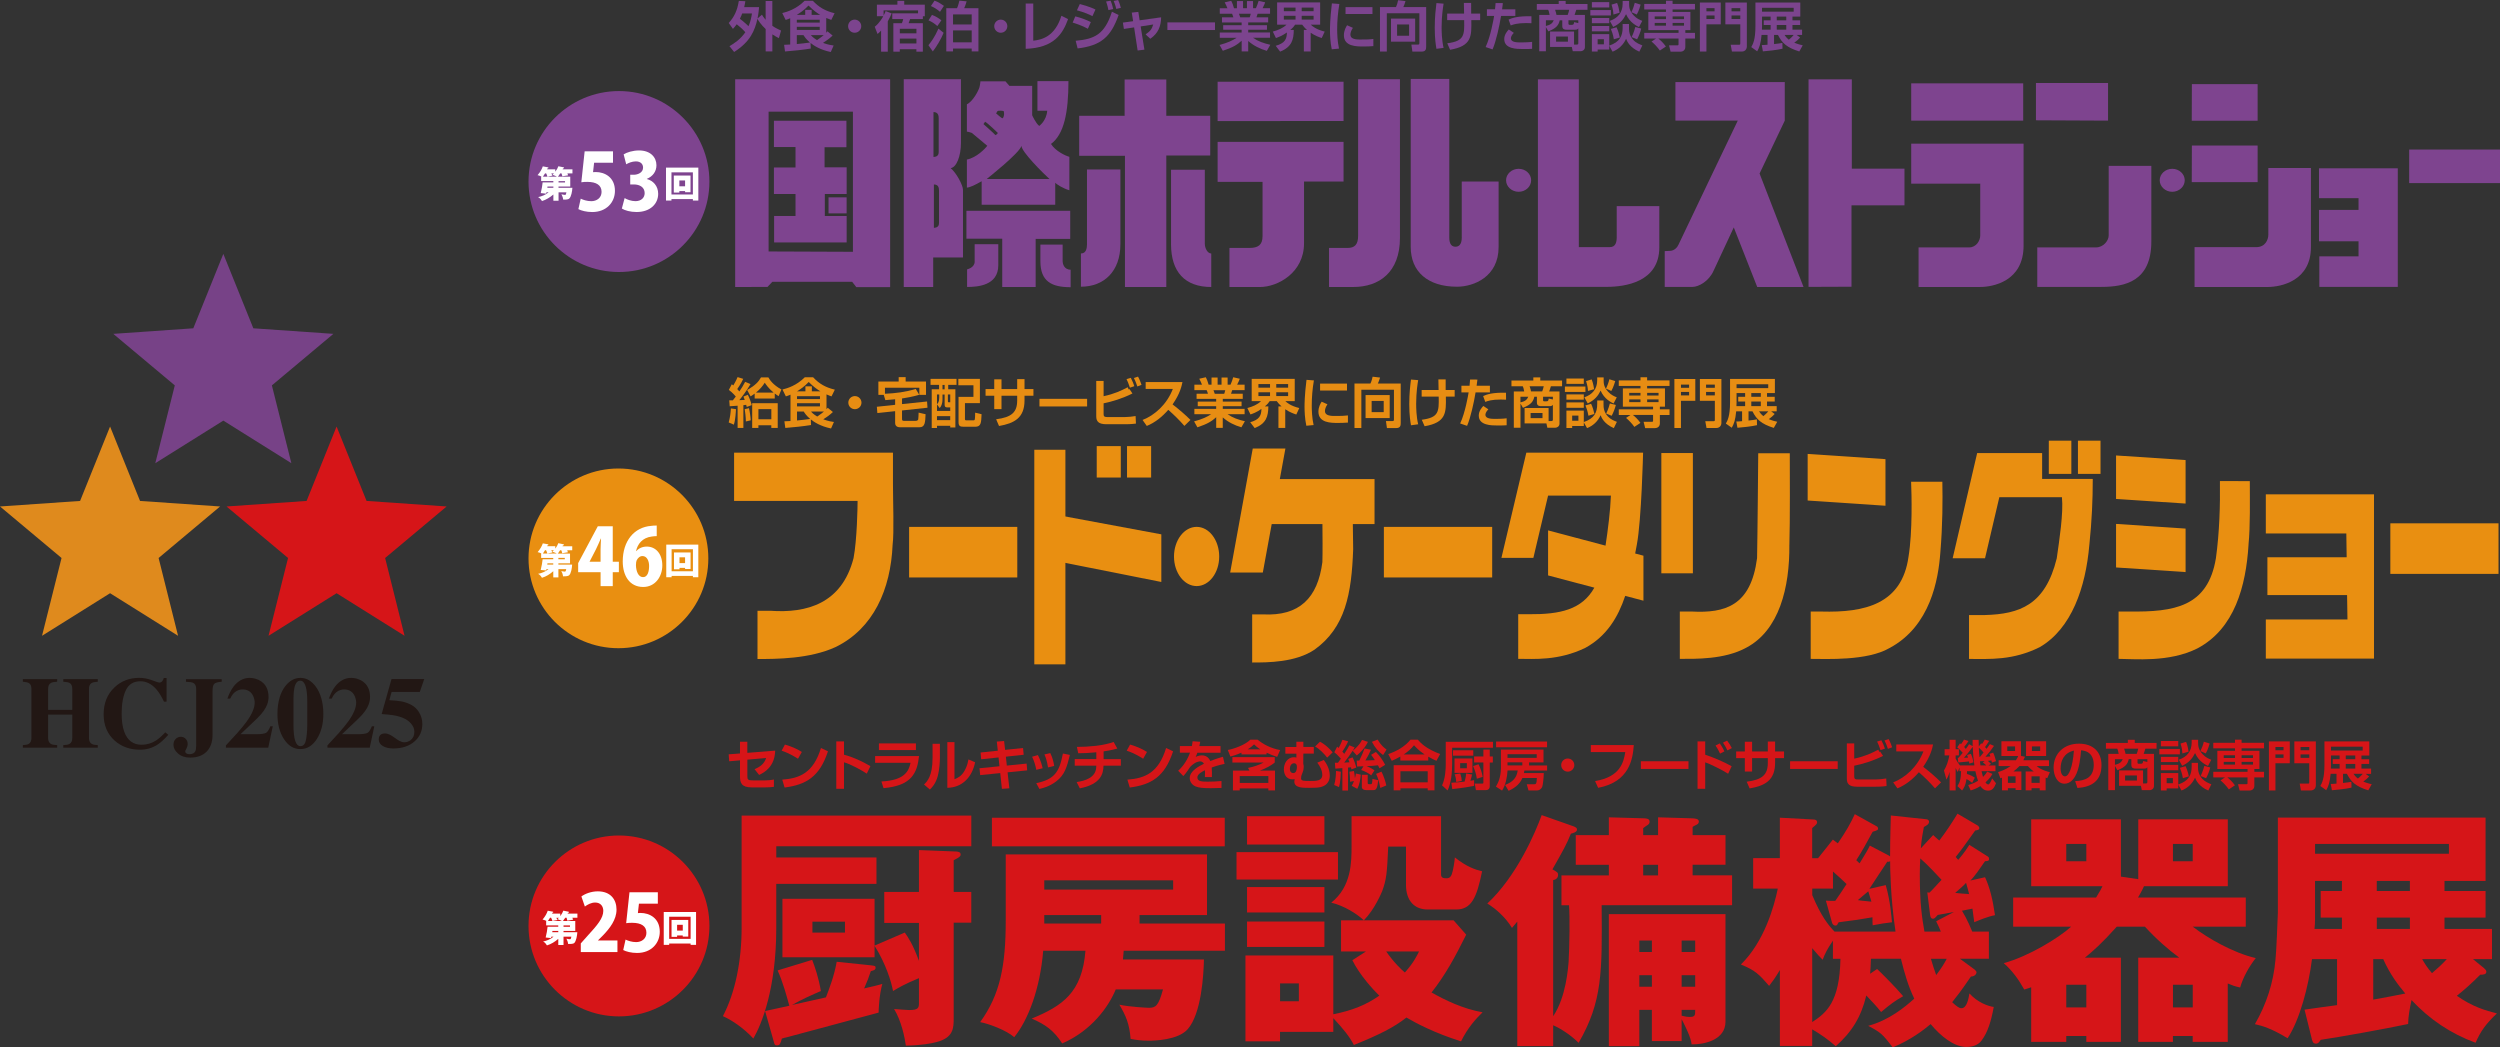 <?xml version="1.0" encoding="UTF-8"?>
<svg id="_レイヤー_2" data-name="レイヤー 2" xmlns="http://www.w3.org/2000/svg" viewBox="0 0 1029.77 431.43">
  <rect x="0" y="0" width="1029.77" height="431.43" fill="#333333" stroke="none"/>
  <defs>
    <style>
      .cls-1 {
        fill: #e98f11;
      }

      .cls-2 {
        fill: #7e448f;
      }

      .cls-3 {
        fill: #fff;
      }

      .cls-4 {
        fill: #221714;
      }

      .cls-5 {
        fill: #e78d13;
      }

      .cls-6 {
        fill: #df8a1d;
      }

      .cls-7 {
        fill: #774287;
      }

      .cls-8 {
        fill: #7c448e;
      }

      .cls-9 {
        fill: #d61518;
      }
    </style>
  </defs>
  <g id="_レイヤー_1-2" data-name="レイヤー 1">
    <g>
      <g>
        <g>
          <g>
            <g>
              <rect class="cls-2" x="992.36" y="61.6" width="37.41" height="13.82"/>
              <polygon class="cls-2" points="955.35 118.17 955.35 105.59 971.5 105.59 971.5 99.39 955.21 99.39 955.21 86.46 971.5 86.46 971.5 81.63 955.21 81.63 955.21 69.33 987.67 69.33 987.67 118.17 955.35 118.17"/>
              <path class="cls-2" d="M903.96,118.22v-16.42h25.41c3.73,0,4.98-3.04,4.98-5.19v-27.4h17.54v32.59c0,13.72-12.01,16.42-17.95,16.42h-29.98Z"/>
              <polygon class="cls-2" points="902.85 59.95 929.93 59.95 929.93 75.02 902.8 75.02 902.85 59.95"/>
              <polygon class="cls-2" points="902.85 34.66 929.93 34.66 929.93 49.74 902.8 49.74 902.85 34.66"/>
              <polygon class="cls-2" points="838.62 49.55 838.62 34.2 868.32 34.2 868.32 49.69 838.62 49.55"/>
              <path class="cls-2" d="M839.17,118.17v-16.26h24.17c3.06,0,5.25-2.76,5.25-4.94v-28.64h17.56v31.18c0,16.38-10.81,18.67-20.6,18.67h-26.38Z"/>
              <rect class="cls-2" x="787.24" y="34.33" width="46.13" height="15.36"/>
              <path class="cls-2" d="M790.27,118.22v-16.31h20.85c2.9,0,4.56-2.77,4.56-4.94v-21.31h-28.44v-16.47h46.29v41.97c0,14.84-12.75,17.05-17.97,17.05h-25.29Z"/>
              <polygon class="cls-2" points="744.95 118.17 744.95 32.68 762.78 32.68 762.78 69.48 784.47 69.48 784.47 84.57 762.65 84.57 762.65 118.1 744.95 118.17"/>
              <path class="cls-2" d="M685.71,118.17v-14.73l2.07-.1c1.93,0,3.16-1.54,3.59-2.53.43-1.03,24.43-51.12,24.43-51.12h-25.68v-15.88h45.04v15.88l-10.38,21.79,18.11,46.74h-19.07l-9.66-24.54-8.29,17.78c-1.94,4.43-6.22,6.72-8.72,6.72h-11.44Z"/>
              <path class="cls-2" d="M633.48,118.17V32.68h16.85v69.12h12.73c2.49,0,2.88-2.16,2.88-4.07v-12.83h17.54v17c0,14.35-14.21,16.26-21.69,16.26h-28.32Z"/>
              <path class="cls-2" d="M602.11,74.78h15.18v26.97c0,12.24-10.19,16.35-17.14,16.35-12.1,0-19.06-6.26-19.06-16.36V32.5h15.88v65.4c0,2.83,1.15,3.73,2.55,3.73s2.59-.94,2.59-3.75v-23.09Z"/>
              <path class="cls-2" d="M547.44,118.22v-16.09h7.65c2.92,0,4.33-1.4,4.33-4.98V32.63h17.23v65.4c0,14.17-8.61,20.18-19.17,20.18h-10.03Z"/>
              <polygon class="cls-2" points="501.55 49.87 501.55 33.66 553.42 33.66 553.42 49.84 501.55 49.87"/>
              <path class="cls-2" d="M506.42,118.22v-16.09h8.22c3.63,0,5.41-1.25,5.41-4.84v-22.38h-18.5v-16.47h51.87v16.35h-16.28v25.43c0,12.15-10.84,18.01-18.22,18.01h-12.5Z"/>
              <path class="cls-2" d="M498.92,118.22v-13.8c-1.52,0-2.65-2.17-2.65-4.08v-30.41h-13.91v30.65c0,11.4,5.69,17.64,16.56,17.64"/>
              <path class="cls-2" d="M445.24,118.1v-13.69c2.23,0,2.5-2.29,2.5-3.84v-30.77h13.76v30.77c0,11.25-6.79,17.53-16.27,17.53"/>
              <polygon class="cls-2" points="463.38 118.22 463.38 64.17 444.53 64.17 444.53 47.7 463.24 47.7 463.24 32.74 480.41 32.74 480.41 47.7 498.5 47.7 498.5 64.05 480.41 64.05 480.41 118.22 463.38 118.22"/>
              <path class="cls-2" d="M404.35,84.33h30.31v-9.08c.64.77,3.54,2.51,5.82,3.11v-13.77c-1.55-.39-5.76-2.36-7.57-5.3,5.35-3.93,7.19-12.86,7.19-25.87h-12.77v12.19h4.03c-.34,4.22-3.3,6.26-3.3,6.26-1.38-1.03-2.9-4.39-2.9-4.39v-12.1h-9.37l-1.64-1.89h-10.31s-.06,1.13-.39,2.44c-.34,1.27-2.64,5.82-5.18,7.03v11.26c.43,0,1.21.22,2.06.54l6.33,5.29c-.81,1.13-4.43,4.9-8.39,5.67v11.57c1.48-.14,3.54-1.21,6.08-2.64v9.68ZM410.92,45.75c.36-.29,2.51-.15,2.54.08.18.89.25,1.81-.3,2.72-.22.33-.51.07-.93-.22-.41-.28-1.96-1.67-1.96-1.67.32-.24.32-.6.65-.91M405.09,51.12c.39-.46.65-.98.65-.98.91.36,5.28,4.62,5.28,4.62-.24.59-.99.91-.99.91-.32-.46-4.93-4.55-4.93-4.55M420.74,60.05c0,2.43,8.82,11.2,11.55,13.69h-25.88s13.75-10.81,14.33-13.69"/>
              <polygon class="cls-2" points="440.83 86.83 398.08 86.83 398.08 98.32 412.83 98.32 412.83 118.22 426.59 118.22 426.59 98.4 440.83 98.4 440.83 86.83"/>
              <path class="cls-2" d="M437.71,107.7v-6.95h-9.16v6.87c0,8.32,4.63,10.68,12.45,10.68v-7.21c-2.8,0-3.29-2.65-3.29-3.4"/>
              <path class="cls-2" d="M401.48,107.73c0,2.58-3.13,3.22-3.13,3.22v7.25c4.23,0,12.85-.51,12.85-8.93v-8.69h-9.73v7.15Z"/>
              <path class="cls-2" d="M302.82,118.22l13.31-.03,1.99-2.1h32.9l1.71,2.19h13.92V32.64h-63.83v85.57ZM316.59,45.99h34.74v57.73l-34.74-.14v-57.59Z"/>
              <rect class="cls-2" x="341.28" y="81.29" width="7.45" height="6.6"/>
              <polygon class="cls-2" points="339.64 60.64 348.65 60.64 348.65 49.73 318.79 49.73 318.79 60.56 327.68 60.56 327.68 68.99 318.79 68.99 318.79 79.91 327.68 79.91 327.68 88.96 318.86 88.96 318.86 99.86 348.74 99.86 348.74 88.96 339.75 88.96 339.75 79.91 348.74 79.91 348.74 68.92 339.64 68.92 339.64 60.64"/>
              <path class="cls-2" d="M391.58,69.25c2.43-.26,4.24-5.04,4.24-10.34v-26.29h-23.56v85.6h12.13v-12.17h12.27v-27.85c0-1.95-2.81-7.12-5.08-8.94M384.51,46.16c2,0,2.15,1.55,2.15,2.72v13.73c0,1.94-1.42,1.94-2.15,2.07v-18.52ZM386.79,91.79c0,1.95-1.39,1.95-2.11,2.07v-17.88c1.98,0,2.11,1.55,2.11,2.72v13.09Z"/>
              <path class="cls-2" d="M625.54,79c2.85,0,5.15-2.14,5.15-4.75s-2.3-4.72-5.15-4.72-5.18,2.13-5.18,4.72,2.32,4.75,5.18,4.75"/>
              <path class="cls-2" d="M894.76,79c2.83,0,5.15-2.14,5.15-4.75s-2.32-4.72-5.15-4.72-5.16,2.13-5.16,4.72,2.31,4.75,5.16,4.75"/>
              <path class="cls-2" d="M254.96,112.04c-20.55,0-37.26-16.72-37.26-37.25s16.71-37.28,37.26-37.28,37.25,16.74,37.25,37.28-16.71,37.25-37.25,37.25"/>
              <path class="cls-3" d="M227.94,77.36h-2.48c0-.08.05-.45.05-.53h2.43v.53ZM225.96,79.21c-1.2,1.03-2.72,1.65-4.32,1.98.84.37,1.43,1.35,1.62,1.63,1.73-.54,3.3-1.52,4.68-2.71v2.56h2.13v-3.45h3.24c-.07.32-.11.53-.2.78-.12.28-.28.28-.4.28-.14,0-.76-.08-1.46-.26.35.65.63,1.37.73,2.19.36.02,1.94.11,2.49-.42.83-.71,1.22-3.06,1.3-4.43h-5.72v-.53h4.84v-4.07h-5.09c.15-.15.36-.41.96-1.35h.53c.12.28.25.74.35,1.19.63-.13,1.7-.3,2.36-.37-.13-.43-.29-.78-.29-.82h2.08v-1.67h-4.05c.09-.16.09-.19.15-.31.18-.05.44-.14.44-.31,0-.08-.06-.18-.15-.2l-2.19-.44c-.18.46-.47,1.17-1.28,2.23v-.97h-3.36q.1-.22.13-.36c.24-.06.4-.08.4-.27s-.15-.2-.23-.2l-2.08-.39c-.34,1.07-.98,2.29-2.15,3.63.38.1.96.23,1.69.6h-.21v1.84h5.02v.55h-4.41c-.14,1.47-.36,2.53-.78,4.39l2.22.24c0-.07.1-.47.14-.57h.85ZM230.07,74.6h2.67v.55h-2.67v-.55ZM228.17,71.42c-.21.23-.35.39-.59.59.86.26,1.59.62,1.81.76h-5.76c.34-.45.53-.75.89-1.35h.45c.1.2.39.84.53,1.35.28-.07,1.47-.35,2.09-.41-.05-.14-.43-.81-.5-.94h1.07Z"/>
              <path class="cls-3" d="M282.19,78.71v.47h2.24v-6.87h-6.89v7.01h2.29v-.61h2.36ZM279.83,74.33h2.36v2.41h-2.36v-2.41ZM285.4,82v.61h2.25v-13.57h-13.32v13.57h2.25v-.61h8.82ZM276.58,70.99h8.82v9.12h-8.82v-9.12Z"/>
            </g>
            <g>
              <path class="cls-3" d="M252.5,62.33v4.7h-7.78l-.44,3.89c.37-.03.72-.06,1.09-.06,3.67,0,7.93,2.11,7.93,7.75,0,4.67-3.45,8.73-9.37,8.73-2.36,0-4.54-.58-5.69-1.2l.96-4.31c1,.49,2.61,1.04,4.36,1.04,2.21,0,4.23-1.36,4.23-3.83,0-2.76-2.12-4.12-5.88-4.12-.96,0-1.71.03-2.46.16l1.37-12.75h11.67Z"/>
              <path class="cls-3" d="M266.44,73.74c2.58.65,4.67,2.85,4.67,6.1,0,4.15-3.3,7.49-8.9,7.49-2.58,0-4.85-.65-6.07-1.43l1.15-4.31c.9.58,2.77,1.27,4.45,1.27,2.43,0,3.8-1.46,3.8-3.31,0-2.47-2.12-3.57-4.39-3.57h-1.56v-3.99h1.4c1.74,0,3.89-.88,3.89-2.95,0-1.49-1.03-2.56-2.99-2.56-1.52,0-3.05.65-3.95,1.2l-1.06-4.09c1.24-.81,3.76-1.62,6.35-1.62,4.67,0,7.16,2.79,7.16,6.1,0,2.53-1.46,4.57-3.95,5.61v.06Z"/>
            </g>
          </g>
          <g>
            <path class="cls-8" d="M300.17,9.48c2.4-2.68,3.54-5.28,4.16-9.11l2.68.13c-.11.71-.22,1.38-.47,2.43h6.12c-.07.97-.19,2.49-.63,4.68l1.82-1.56c.39.64.79,1.26,1.52,2.11V.4h2.76v10.24c1.36.94,2.68,1.54,3.59,1.95l-.88,3.12c-.71-.35-1.53-.78-2.7-1.55v7.02h-2.76v-9.21c-2.06-1.99-2.87-3.32-3.39-4.2-1.09,4.87-2.97,9.45-9.6,13.64l-1.92-2.4c1.88-1.08,4.5-2.76,6.54-5.74-1.11-1.26-2.16-2.18-3.55-3.28-.76,1.06-1.09,1.39-1.56,1.9l-1.71-2.4ZM305.71,5.54c-.17.53-.39,1.07-.94,2.19,1.65,1.23,3.34,2.86,3.56,3.06.9-2.08,1.2-3.87,1.4-5.25h-4.02Z"/>
            <path class="cls-8" d="M325.5,7.51c-.73.33-1.2.48-1.88.7l-1.4-2.83c1.95-.48,5.74-1.59,9.19-5.04h3.42c2.52,2.68,5.07,4.16,8.94,5.11l-1.36,2.76c-.55-.2-1.06-.37-2.08-.81v6.09c.2-.23.29-.31.51-.59l2.12,1.75c-1.29,1.22-2.58,2.15-3.97,3.02,2.16.78,3.52.96,4.39,1.08l-1.18,2.68c-4.47-.95-7.05-2.68-8.34-3.74l.09,2.31c-3.48.56-7.21.92-10.6,1.2l-.37-2.75c.71,0,.9-.01,2.51-.11V7.51ZM331.67,6.12v-2.06h2.65v2.06h3.51c-1.13-.7-2.47-1.53-4.8-3.84-1.92,2.02-3.38,2.93-4.83,3.84h3.47ZM328.21,8.13v1.19h9.44v-1.19h-9.44ZM328.21,11.04v1.3h9.44v-1.3h-9.44ZM328.21,14.47v3.67c1.34-.1,4.04-.41,5.41-.63-1.57-1.33-2.3-2.46-2.65-3.04h-2.76ZM334.01,14.47c.32.39.9,1.05,2.53,2.06,1.29-.86,2.31-1.69,2.76-2.06h-5.29Z"/>
            <path class="cls-8" d="M354.76,10.79c0,1.5-1.23,2.7-2.72,2.7s-2.7-1.2-2.7-2.7,1.22-2.71,2.7-2.71,2.72,1.2,2.72,2.71Z"/>
            <path class="cls-8" d="M362.92,12.6c-.57.63-.94.95-1.45,1.4l-1.16-2.97c2.02-1.58,3.27-3.91,3.52-4.35h-2.62V1.91h8.44V.36h2.81v1.55h8.47v4.78h-.8v1.17h-5.24c-.23.66-.29.82-.63,1.7h5.87v11.73h-2.66v-1.02h-6.84v1.02h-2.65v-11.73h3.53c.23-.57.32-.92.54-1.7h-4.51v-2.37h10.61v-1.22h-14.19v2.17c.52-1.03.65-1.36.83-1.88l2.48.95c-.33.8-.74,1.79-1.59,3.29v12.48h-2.75v-8.68ZM370.64,11.87v1.86h6.84v-1.86h-6.84ZM370.64,15.9v2.01h6.84v-2.01h-6.84Z"/>
            <path class="cls-8" d="M382.43,18.61c.97-1.18,2.54-3.19,4.12-6.82l2.13,1.72c-.77,2.11-3.05,5.98-4.45,7.67l-1.81-2.57ZM386.1,10.73c-1.23-1.09-2.14-1.67-3.64-2.36l1.43-2.23c1.28.44,2.89,1.41,3.88,2.23l-1.67,2.36ZM387.19,4.86c-1.45-1.22-2.29-1.73-3.75-2.37l1.51-2.22c1.48.49,3.21,1.67,3.86,2.14l-1.61,2.45ZM394.21,3.37c.47-.96.91-2.8.97-3.1l2.99.29c-.32,1.09-.55,1.67-1.01,2.82h5.87v17.8h-2.78v-1.18h-7.69v1.18h-2.78V3.37h4.44ZM400.25,10.08v-4.14h-7.69v4.14h7.69ZM392.56,12.52v4.91h7.69v-4.91h-7.69Z"/>
            <path class="cls-8" d="M414.92,10.79c0,1.5-1.21,2.7-2.69,2.7s-2.7-1.2-2.7-2.7,1.22-2.71,2.7-2.71,2.69,1.2,2.69,2.71Z"/>
            <path class="cls-8" d="M425.62,16.75c3.63-.35,8.97-1.79,11.58-10.25l2.75,1.37c-2.19,6.05-5.76,11.85-17.46,12.24V1.45h3.12v15.3Z"/>
            <path class="cls-8" d="M448.11,11.85c-2.46-1.37-5.46-2.31-6.27-2.54l1.08-2.57c2.73.71,4.43,1.37,6.4,2.37l-1.22,2.75ZM443.09,16.79c7.76-.69,11.94-2.61,14.92-11.95l2.76,1.32c-3.19,9.11-7.33,12.64-16.89,13.79l-.8-3.16ZM449.99,6.65c-1.34-.69-3.31-1.57-6.39-2.41l1.18-2.58c3.73.98,5.56,1.82,6.45,2.25l-1.24,2.74ZM456.57,4.16c-.11-.55-.4-2.01-.96-3.54l1.87-.33c.42.97.66,1.7,1.06,3.45l-1.98.42ZM459.8,3.68c-.09-.3-.44-1.9-1.08-3.29l1.84-.38c.62,1.29,1.03,2.84,1.13,3.23l-1.89.44Z"/>
            <path class="cls-8" d="M466.18,5.19l2.71-.29.54,3.46,8.85-1.23c-.07,3.66-1.14,6.53-4.48,8.84l-1.92-1.81c1.83-1.26,2.54-2.04,3.15-4.08l-5.18.81,1.54,9.56-2.79.35-1.46-9.52-4.21.64-.4-2.61,4.21-.58-.56-3.55Z"/>
            <path class="cls-8" d="M500.47,9.22v3.15h-19.61v-3.15h19.61Z"/>
            <path class="cls-8" d="M502.34,18.52c3.39-.88,5.58-1.97,7.03-2.96h-6.93v-2.17h9v-1.13h-7.6v-1.88h7.6v-1.13h-8.09v-2.11h4.7c-.12-.44-.36-1.13-.53-1.48h-5.08v-2.26h3.14c-.31-.86-.54-1.3-1.12-2.43l2.7-.62c.51.99.77,1.72,1.14,3.05h1.2V.45h2.52v2.94h1.61V.45h2.51v2.94h1.18c.43-.91.89-2.24,1.12-3.05l2.69.62c-.05.19-.5,1.42-1.07,2.43h3.08v2.26h-5.11c-.16.47-.39,1.18-.49,1.48h4.83v2.11h-8.22v1.13h7.73v1.88h-7.73v1.13h8.99v2.17h-7.04c2.21,1.52,4.35,2.26,7.16,2.9l-1.45,2.5c-2.81-.82-5.47-2.13-7.66-4.07v4.29h-2.7v-4.39c-1.86,1.67-3.59,2.77-7.76,4.14l-1.34-2.41ZM510.33,5.65c.09.25.46,1.29.53,1.48h3.9c.13-.33.22-.6.43-1.48h-4.85Z"/>
            <path class="cls-8" d="M525.46,18.87c3.79-1.08,4.59-2.73,4.63-5.49-1.97,1.39-3.64,1.98-4.53,2.29l-1.28-2.66c2.23-.6,4.16-1.42,5.65-2.84h-3.87V1h17.71v9.16h-3.85c.75.71,2.14,1.95,5.73,2.86l-1.21,2.64c-.75-.23-2.66-.85-4.56-2.17v7.71h-2.81v-8.87h1.3c-.98-.85-1.5-1.52-1.99-2.17h-2.9c-.44.64-.84,1.23-2.01,2.17h1.45c-.06,4.14-.85,6.99-5.62,8.95l-1.83-2.42ZM528.82,3.13v1.48h4.82v-1.48h-4.82ZM528.82,6.51v1.57h4.82v-1.57h-4.82ZM536.18,3.13v1.48h4.9v-1.48h-4.9ZM536.18,6.51v1.57h4.9v-1.57h-4.9Z"/>
            <path class="cls-8" d="M551.69,1.64c-.58,3.44-.9,6.86-.9,10.35,0,1.72.08,5.08.76,8.02l-2.99.3c-.66-3.1-.73-6.22-.73-7.84,0-.77,0-4.65.79-11.07l3.07.24ZM557.27,11.48c-.77,1.17-1.02,2.05-1.02,2.78,0,1.41,1.24,2.02,3.83,2.02s4.08-.02,5.62-.23v2.94c-1.17.12-2.84.16-4.05.16-2.94,0-8.09,0-8.09-4.62,0-1.97.86-3.39,1.32-4.13l2.4,1.07ZM565.33,2.95v2.83h-11.09v-2.83h11.09Z"/>
            <path class="cls-8" d="M584.66,5.47h-13.42v15.77h-2.82V2.91h6.59c.52-1.09.82-2.48.88-2.82l3.05.36c-.23.95-.64,1.87-.9,2.46h9.41v16.32c0,.93-.14,2.02-1.82,2.02h-3.86l-.41-2.88h2.76c.52,0,.53-.32.53-.68V5.47ZM582.91,7.67v9.48h-9.94V7.67h9.94ZM575.47,10.08v4.63h4.95v-4.63h-4.95Z"/>
            <path class="cls-8" d="M594.63,1.51c-.2,1.3-.82,4.92-.82,9.72,0,1.61.06,5.34.82,8.49l-2.95.39c-.21-1.23-.7-4.05-.7-8.65s.45-8.15.7-10.19l2.95.24ZM603.07,5.59c-.03-.69-.07-3.75-.09-4.37h2.99c0,1.53,0,2.67.02,4.37h3.7v2.7h-3.65c.14,6.64.21,10.67-8.74,12.21l-1.17-2.67c7.01-.9,7.11-3.28,6.97-9.53h-7v-2.7h6.97Z"/>
            <path class="cls-8" d="M619.05,1.29c-.09.77-.18,1.46-.33,2.54h5.46v2.73h-5.88c-.65,4.01-2.06,10.51-3.5,13.79l-2.86-.97c2.09-4.45,3.32-11.74,3.5-12.82h-2.97v-2.73h3.34c.14-1.04.17-1.88.23-2.57l3,.02ZM623.55,13.53c-1.09,1.13-1.2,1.91-1.2,2.26,0,1.68,2.62,1.68,4.04,1.68.51,0,2.87,0,4.7-.22v2.85c-.88.07-1.28.09-3.77.09s-7.71,0-7.71-4.08c0-1.9,1.27-3.32,1.87-3.96l2.06,1.37ZM630.82,9.56c-.59-.01-1.2-.06-2.14-.06-3.85,0-5.45.62-6.4.98l-.89-2.42c1.69-.73,3.76-1.46,9.42-1.37v2.87Z"/>
            <path class="cls-8" d="M638.48,19.33v-6.35h9.88v5.38h1.18c.29,0,.58-.08.58-.59v-6.09c-.37.49-.71.56-1.51.56h-3.24c-.58,0-1.85,0-1.85-1.44v-2.43h-1.06c-.4,1.81-1.22,3.22-4.68,4.55l-1.01-1.76v9.96h-2.74V6.16h4.26c-.2-1.24-.36-1.62-.57-2.12h-4.69V1.66h9.02V.38h2.86v1.28h8.99v2.37h-4.61c-.34,1.11-.46,1.48-.71,2.12h4.26v13.27c0,1.15-1.06,1.68-1.7,1.68h-3.31l-.38-1.77h-8.99ZM636.77,10.7c1.91-.47,2.68-1.08,3.24-2.35h-3.24v2.35ZM640.56,4.04c.33,1.02.44,1.39.57,2.12h4.6c.29-.7.47-1.35.63-2.12h-5.8ZM640.96,15.06v2.11h4.88v-2.11h-4.88ZM650.12,9.5v-1.15h-4.06v1.42c0,.32.22.46.48.46h.88c.62,0,.88-.11.97-1.12l1.73.4Z"/>
            <path class="cls-8" d="M655.07,4.14h8.47v2.23h-8.47v-2.23ZM655.71.87h7.15v2.2h-7.15V.87ZM655.71,7.41h7.15v2.14h-7.15v-2.14ZM662.86,18.85v1.55h-4.78v.84h-2.37v-7.17h7.15v4.72c4.32-1.49,5.52-3.93,5.52-7.45v-1.45h2.61v1.34c0,1.4,0,3.31,1.82,5.27,1.15,1.23,2.68,1.8,3.69,2.2l-1.25,2.59c-4.04-1.78-5.05-4.3-5.45-5.32-1.1,2.52-3.16,4.37-5.57,5.32l-1.36-2.44ZM655.71,10.7h7.15v2.21h-7.15v-2.21ZM658.08,16.14v2.11h2.58v-2.11h-2.58ZM668.38.38h2.66v1.06c0,1.24,0,2.9,1.9,4.92,1.24,1.33,2.58,1.86,3.52,2.23l-1.34,2.55c-.89-.44-3.86-1.83-5.33-5.31-1.01,2.08-2.39,3.89-5.31,5.27l-1.39-2.5c3.36-1.15,5.29-3.48,5.29-7.05V.38ZM665.87,11.23c.6,1.29,1.11,2.97,1.35,4.22l-2.46.73c-.35-2.05-.84-3.34-1.23-4.26l2.33-.69ZM666.1,1.22c.66,1.57.95,3.63,1.02,4.03l-2.55.74c-.04-1.03-.13-2.1-.76-4.08l2.3-.69ZM675.79,1.91c-.13.44-.67,2.5-1.59,4.08l-2.21-.98c.57-1.12,1.11-2.64,1.39-3.86l2.41.76ZM676.03,11.77c-.34,1.55-1.12,3.36-1.69,4.42l-2.26-.91c.93-1.86,1.37-3.58,1.52-4.16l2.43.65Z"/>
            <path class="cls-8" d="M682.14,15.86h-4.86v-2.31h14.13v-1.13h-12.45v-7.5h7.27v-1.02h-8.95V1.62h8.95V.31h2.72v1.31h9.22v2.28h-9.22v1.02h7.34v7.5h-2.09v1.13h3.98v2.31h-3.98v3.47c0,1.26-.91,1.96-2.06,1.96h-4.01l-.64-2.62h3.47c.42,0,.44-.15.44-.57v-2.23h-8.32c.64.48,2,1.7,3.12,3.28l-2.49,1.66c-.97-1.37-2.27-2.75-3.44-3.7l1.86-1.23ZM681.58,6.76v1.11h4.65v-1.11h-4.65ZM681.58,9.46v1.12h4.65v-1.12h-4.65ZM688.96,6.76v1.11h4.7v-1.11h-4.7ZM688.96,9.46v1.12h4.7v-1.12h-4.7Z"/>
            <path class="cls-8" d="M700.19,1.05h8.6v8.98h-5.9v11.21h-2.7V1.05ZM702.89,4.68h3.35v-1.33h-3.35v1.33ZM702.89,7.82h3.35v-1.44h-3.35v1.44ZM716.84,10.03h-6.15V1.05h8.85v18.07c0,1.1-.66,2.12-2.17,2.12h-3.97l-.51-2.81h3.34c.52,0,.61-.04.61-.64v-7.75ZM713.23,4.68h3.61v-1.33h-3.61v1.33ZM713.23,7.82h3.61v-1.44h-3.61v1.44Z"/>
            <path class="cls-8" d="M741.49,15.46c-.77.85-1.25,1.29-2.43,2.13,1.57.64,2.69.88,3.5,1.08l-1.41,2.53c-5.15-1.61-7.09-3.43-8.8-6.82h-1.61v3.78c1.76-.18,2.54-.33,3.43-.48l.06,2.39c-2.13.51-6.33.98-8.08,1.09l-.47-2.6c.6,0,.84,0,2.38-.13v-4.05h-2.45c-.35,3.67-.87,5.09-1.81,6.76l-2.44-1.74c.66-1.15,1.72-2.98,1.72-8.67V1.03h18.47v5.82h-3.22v1.52h3.16v1.94h-3.16v1.92h3.96v2.15h-2.26l1.46,1.08ZM729.33,6.85h-3.53v3.94c0,.73-.03,1.08-.05,1.44h3.58v-1.92h-2.83v-1.94h2.83v-1.52ZM738.83,3.22h-13.04v1.58h13.04v-1.58ZM735.78,6.85h-3.92v1.52h3.92v-1.52ZM735.78,10.31h-3.92v1.92h3.92v-1.92ZM735.05,14.38c.4.58.8,1.17,1.78,1.97,1.14-.9,1.85-1.74,2.02-1.97h-3.8Z"/>
          </g>
        </g>
        <g>
          <g>
            <g>
              <path class="cls-1" d="M254.74,267c-20.43,0-37.04-16.59-37.04-36.99s16.61-37.03,37.04-37.03,37.03,16.61,37.03,37.03-16.61,36.99-37.03,36.99"/>
              <path class="cls-3" d="M227.89,232.56h-2.47c0-.06.05-.44.07-.53h2.4v.53ZM225.97,234.42c-1.24,1.02-2.75,1.62-4.32,1.95.82.35,1.42,1.33,1.58,1.63,1.74-.52,3.3-1.52,4.67-2.71v2.54h2.11v-3.41h3.23c-.07.29-.1.5-.2.76-.13.28-.28.28-.39.28s-.76-.07-1.45-.24c.36.64.63,1.34.72,2.17.36,0,1.91.09,2.5-.43.82-.68,1.19-3.03,1.25-4.39h-5.67v-.53h4.8v-4.02h-5.04c.14-.15.34-.42.94-1.37h.51c.13.29.29.74.36,1.22.63-.13,1.68-.3,2.36-.39-.14-.44-.27-.77-.29-.83h2.07v-1.65h-4.01c.08-.13.08-.17.14-.31.2-.04.46-.12.46-.29,0-.08-.07-.19-.16-.2l-2.17-.47c-.2.48-.46,1.2-1.25,2.24v-.98h-3.34c.07-.21.07-.21.12-.35.22-.05.38-.06.38-.25s-.14-.2-.22-.22l-2.07-.36c-.36,1.05-.99,2.26-2.14,3.62.37.07.92.2,1.65.58h-.2v1.79h4.99v.56h-4.38c-.13,1.47-.36,2.53-.79,4.4l2.22.22c.02-.07.12-.47.16-.56h.86ZM230,229.8h2.64v.57h-2.64v-.57ZM228.14,226.64c-.25.25-.36.39-.61.6.88.26,1.59.63,1.82.77h-5.72c.3-.44.49-.74.86-1.37h.44c.1.23.4.86.55,1.37.28-.07,1.44-.36,2.08-.42-.07-.15-.43-.81-.48-.95h1.05Z"/>
              <path class="cls-3" d="M276.64,226.23h8.78v9.08h-8.78v-9.08ZM282.19,233.92v.45h2.26v-6.81h-6.83v6.94h2.27v-.59h2.3ZM279.89,229.56h2.3v2.39h-2.3v-2.39ZM285.42,237.22v.55h2.22v-13.44h-13.2v13.44h2.2v-.55h8.78Z"/>
              <path class="cls-1" d="M351.58,229.92c-4.86,18.82-19.38,22.71-34.26,21.66h-5.3v19.87c7.64,0,21.47,0,32.18-4.93,15.57-7.61,22.7-23.71,23.48-42.2.64-4.68.14-18.26.14-24.88v-12.98h-65.44v19.87h50.87c0,2.54-.24,16.11-1.67,23.6"/>
              <rect class="cls-1" x="843.92" y="181.52" width="9.28" height="13.68"/>
              <rect class="cls-1" x="855.92" y="181.52" width="9.3" height="13.68"/>
              <path class="cls-1" d="M737.05,224.46c.17,17.53-4.17,35.19-17.77,42.34-8.96,4.91-20.93,4.59-27.35,4.59v-19.5h4.8c13.89.74,24.47-2.33,27.02-21.98.19-8.11.48-43.21.48-43.21h13c0,5.34.15,28.34-.17,37.76"/>
              <path class="cls-1" d="M799.24,227.63c-.81,10.94-4.01,30.33-21.01,39.34-9.15,5.31-25.99,4.43-32.39,4.43v-19.5h4.45c17.85.5,33.08-3.06,35.83-22.49,1.72-10.41,1.29-26.03,1.08-30.98h12.87c.14,7.58.14,17.65-.83,29.2"/>
              <path class="cls-1" d="M860.62,224.39c-1.5,17.63-7.34,34.54-20.4,42.16-11.1,5.54-20.52,4.88-29.16,4.88v-18.09h6.62c14.21-.41,24.8-4.1,29.51-23.35,1.05-7.4,2.81-18.6,2.14-25.18h-25.79l-5.89,25.15h-13.33l10.09-43.33h26.76v10.66h20.86c0,8.74-.38,17.1-1.4,27.09"/>
              <path class="cls-1" d="M676.94,228.89l-3.4-.9c.25-1.23.45-2.45.69-3.67,1.92-10.16,2.57-37.87,2.57-37.87h-48.09l-10.26,43.33h13.16l6.06-25.65h25.88c-.24,6.28-1.24,14.22-2.22,20.62l-23.66-6.28v18.55l19.06,5.04c-5.08,9.06-14.06,11.03-26.91,10.94h-4.45v18.38c6.42,0,16.48.89,27.68-4.54,8.81-4.85,13.46-12.63,16.39-21.4l7.51,1.99v-18.54Z"/>
              <rect class="cls-1" x="684.32" y="186.61" width="12.99" height="49.54"/>
              <polygon class="cls-1" points="776.64 208.32 744.59 206.17 744.59 186.98 776.64 189.13 776.64 208.32"/>
              <path class="cls-1" d="M926.19,224.36c-1.05,17-5.7,34.64-21.1,42.74-11.71,5.87-26.04,4.29-32.43,4.29v-19.5h4.44c18.54.23,32.33-1.93,35.65-21.93,1.48-10.73,1.79-21.89,1.66-31.81l12.31.03c0,7.71.23,18.49-.54,26.18"/>
              <rect class="cls-1" x="984.6" y="215.56" width="44.56" height="20.83"/>
              <polygon class="cls-1" points="900.26 207.42 871.62 205.53 871.62 187.61 900.26 189.5 900.26 207.42"/>
              <polygon class="cls-1" points="900.26 235.65 871.62 233.74 871.62 215.81 900.26 217.73 900.26 235.65"/>
              <polygon class="cls-1" points="933.31 203.62 933.31 219.75 966.47 219.75 966.61 229.54 933.96 229.54 933.96 245.12 966.78 245.12 966.94 255.15 933.31 255.15 933.31 271.29 977.87 271.29 977.87 203.62 933.31 203.62"/>
              <rect class="cls-1" x="451.75" y="183.76" width="9.91" height="12.94"/>
              <rect class="cls-1" x="464.23" y="183.76" width="9.93" height="12.94"/>
              <rect class="cls-1" x="374.47" y="217.03" width="44.56" height="20.83"/>
              <rect class="cls-1" x="570.03" y="217.03" width="44.61" height="20.83"/>
              <rect class="cls-1" x="426.04" y="185.26" width="12.81" height="88.39"/>
              <polygon class="cls-1" points="434.43 230.99 478.36 239.72 478.36 220.1 434.43 211.93 434.43 230.99"/>
              <path class="cls-1" d="M502.2,229.24c0,6.73-4.16,12.17-9.29,12.17s-9.33-5.44-9.33-12.17,4.2-12.22,9.33-12.22,9.29,5.48,9.29,12.22"/>
              <path class="cls-1" d="M566.19,197.33h-39.02l2.3-12.57h-13.45l-9.3,51.06h13.45l3.66-19.96h20.89c.04,3.89.11,12.06-.02,15.67-1.93,14.84-9.45,22.32-24.49,21.54h-4.43v19.82c6.4,0,17.84,0,25.71-5.31,12.68-9.15,15.24-22.92,15.89-41.38,0-2.05-.1-7.36-.14-10.34h8.94v-18.52Z"/>
            </g>
            <g>
              <path class="cls-3" d="M252.4,241.42h-5.01v-5.74h-9.24v-3.73l8.09-15.18h6.16v14.6h2.52v4.31h-2.52v5.74ZM242.87,231.37h4.51v-5.03c0-1.4.12-3.05.19-4.51h-.09c-.65,1.46-1.24,2.92-1.99,4.41l-2.61,5.06v.07Z"/>
              <path class="cls-3" d="M262.11,226.99c1-1.14,2.49-1.85,4.32-1.85,3.55,0,6.38,2.82,6.38,7.78,0,4.64-2.96,8.86-7.87,8.86-5.54,0-8.43-4.54-8.43-10.51,0-8.43,4.67-14.11,11.73-14.66.87-.13,1.24-.13,2.27-.13v4.35c-.59,0-1.21.06-1.99.16-4.01.49-5.91,3.18-6.53,6h.12ZM267.37,233.09c0-1.95-.84-4.05-2.74-4.05-1.06,0-1.96.81-2.43,1.88-.12.32-.25.97-.25,1.88.06,2.6,1.03,4.93,2.93,4.93s2.49-2.34,2.49-4.64Z"/>
            </g>
          </g>
          <g>
            <path class="cls-5" d="M303.15,168.53c-.05,1.16-.21,4.43-.87,6.39l-2.12-.91c.53-2.04.77-3.54.91-5.78l2.07.3ZM300.38,164.9h1.49c.31-.4.87-1.11,1.21-1.57,0-.02-1.41-1.7-2.86-2.72l1.2-2.33c.35.23.45.31.64.47.32-.52,1.2-2.05,1.75-3.42l2.33.72c-.88,2-2.39,4.1-2.46,4.21.58.61.74.81.87.98.87-1.28,1.69-2.59,2.38-3.96l2.22.93c-1.56,2.74-3.98,5.87-4.63,6.62.66-.02,1.5-.04,2.25-.1-.19-.6-.3-.87-.53-1.37l1.8-.76c.53.97,1.38,3.28,1.59,4.27l-2.04.76c-.15-.6-.16-.66-.24-.87l-1.15.13v9.39h-2.37v-9.16c-.26.02-3.23.22-3.26.22l-.19-2.44ZM308.51,168.13c.34,1.36.68,3.79.71,5.01l-1.99.47c0-1.75-.35-4.23-.47-5.08l1.75-.4ZM310.85,162.13c-.72.55-1.15.81-1.67,1.15l-1.41-2.61c3.53-2.09,4.67-3.43,5.69-5.21h3.04c.61,1.05,1.89,3.06,5.37,4.96l-1.14,2.75c-.48-.26-.78-.47-1.6-1.09v2.08h-8.28v-2.04ZM320.35,166.09v10.19h-2.64v-1.12h-5.32v1.12h-2.56v-10.19h10.51ZM318.65,161.71c-2.17-1.83-3.16-3.34-3.63-4.07-1,1.55-1.93,2.63-3.63,4.07h7.26ZM312.4,168.53v4.17h5.32v-4.17h-5.32Z"/>
            <path class="cls-5" d="M325.59,162.57c-.73.34-1.2.48-1.89.7l-1.39-2.83c1.95-.48,5.73-1.58,9.19-5.04h3.42c2.52,2.68,5.07,4.17,8.95,5.1l-1.36,2.77c-.54-.19-1.06-.37-2.07-.82v6.09c.2-.22.29-.31.51-.58l2.13,1.75c-1.3,1.22-2.58,2.15-3.97,3.01,2.16.78,3.52.98,4.39,1.09l-1.18,2.68c-4.47-.94-7.05-2.68-8.34-3.74l.09,2.32c-3.48.56-7.21.92-10.6,1.2l-.37-2.74c.71,0,.89-.02,2.51-.11v-10.85ZM331.76,161.19v-2.06h2.65v2.06h3.51c-1.13-.71-2.47-1.53-4.8-3.84-1.92,2.01-3.37,2.92-4.83,3.84h3.46ZM328.3,163.19v1.19h9.45v-1.19h-9.45ZM328.3,166.09v1.31h9.45v-1.31h-9.45ZM328.3,169.52v3.68c1.34-.12,4.04-.43,5.42-.64-1.58-1.33-2.3-2.46-2.65-3.04h-2.76ZM334.09,169.52c.32.41.91,1.07,2.53,2.06,1.3-.84,2.32-1.69,2.76-2.06h-5.3Z"/>
            <path class="cls-5" d="M354.85,165.85c0,1.51-1.23,2.7-2.72,2.7s-2.7-1.19-2.7-2.7,1.22-2.7,2.7-2.7,2.72,1.2,2.72,2.7Z"/>
            <path class="cls-5" d="M368.71,164.46c-2.06.19-3.06.29-4.03.35l-.66-2.17h-2.21v-5.49h8.36v-1.8h2.87v1.8h8.39v5.49h-2.75v-2.94h-14.16v2.49c4.3-.18,8.57-.7,12.67-2l1.45,2.41c-2.9.88-5.6,1.3-7.09,1.53v2.32l10.31-1.08.18,2.57-10.49,1.13v3.41c0,.69.12.87.87.87h4.77c.82,0,.98-.46,1.04-.66.07-.27.15-2.3.15-2.73l2.87.66c-.14,3.33-.22,5.37-2.48,5.37h-8.02c-.35,0-2.04,0-2.04-1.76v-4.87l-7.32.78-.21-2.59,7.53-.8v-2.28Z"/>
            <path class="cls-5" d="M383.29,156.05h10.71v2.49h-3.43v1.81h2.96v15.72h-2.12v-.67h-5.45v.89h-2.18v-15.94h3.03v-1.81h-3.51v-2.49ZM388.22,162.5v1.91c0,2.17-.66,3.1-1.15,3.67l-1.11-1.51v2.71h5.45v-1.46h-1.1c-1.01,0-1.21-.33-1.21-1.23v-4.08h-.88ZM385.95,162.5v3.96c.34-.31.93-.82.93-2.7v-1.27h-.93ZM385.95,171.41v1.64h5.45v-1.64h-5.45ZM388.22,158.55v1.81h.88v-1.81h-.88ZM390.44,162.5v2.61c0,.59.04.59.49.59h.48v-3.21h-.97ZM394.75,156.05h8.88v10h-6.16v6.41c0,.55.04.69.72.69h2.54c.46,0,.72,0,.81-.45.13-.61.13-2.58.13-2.72l2.65.64c-.16,3.63-.22,5.16-2.65,5.16h-4.74c-1.48,0-2.1-.31-2.1-1.86v-10.45h6.14v-4.78h-6.22v-2.65Z"/>
            <path class="cls-5" d="M418.99,156.16h3.02v4.1h3.67v2.74h-3.67v1.93c0,7.26-4.28,9.45-10.5,10.54l-1.19-2.77c6.35-.82,8.67-2.85,8.67-7.75v-1.95h-6.46v5.52h-2.99v-5.52h-3.58v-2.74h3.58v-4.02h2.99v4.02h6.46v-4.1Z"/>
            <path class="cls-5" d="M447.79,164.28v3.14h-19.63v-3.14h19.63Z"/>
            <path class="cls-5" d="M454.58,156.91v6.29c4.39-.93,7.25-2.28,9.93-3.69l.39.91.36-.14,1.2,1.8c-4.31,2.13-8.26,3.3-11.88,4.05v4.45c0,.99.36,1.22,1.67,1.22h6.96c1.47,0,3.17-.2,4.55-.43l.14,3.11c-.66.08-1.93.26-4.53.26h-7.64c-3.28,0-4.18-1.21-4.18-3.26v-14.56h3.04ZM465.42,159.69c-.59-1.81-.93-2.56-1.39-3.52l1.75-.53c.69,1.29,1.17,2.5,1.46,3.43l-1.81.62ZM468.48,159.19c-.27-.78-.72-2.11-1.42-3.48l1.7-.58c.66,1.16,1.24,2.76,1.44,3.4l-1.72.66Z"/>
            <path class="cls-5" d="M470.63,172.98c4.96-1.9,10.02-6.39,12.47-12.77h-11.19v-2.83h15.15c-.29,1.44-.95,4.76-4.07,9.2,2.7,2.08,5.08,4.11,7.37,6.39l-2.5,2.46c-2.05-2.36-4.28-4.55-6.64-6.62-2.46,2.83-5.38,5.22-8.85,6.64l-1.74-2.46Z"/>
            <path class="cls-5" d="M491.85,173.57c3.4-.88,5.59-1.97,7.05-2.97h-6.93v-2.17h8.98v-1.12h-7.59v-1.88h7.59v-1.14h-8.07v-2.1h4.68c-.11-.44-.35-1.12-.53-1.48h-5.06v-2.26h3.14c-.33-.87-.55-1.31-1.13-2.44l2.71-.62c.51.99.76,1.73,1.14,3.06h1.21v-2.95h2.5v2.95h1.62v-2.95h2.5v2.95h1.2c.41-.91.88-2.23,1.11-3.06l2.7.62c-.06.2-.51,1.41-1.09,2.44h3.08v2.26h-5.11c-.15.47-.37,1.17-.49,1.48h4.83v2.1h-8.22v1.14h7.74v1.88h-7.74v1.12h8.99v2.17h-7.04c2.22,1.53,4.36,2.27,7.16,2.91l-1.45,2.5c-2.82-.82-5.46-2.12-7.67-4.07v4.31h-2.7v-4.39c-1.85,1.66-3.58,2.77-7.75,4.15l-1.35-2.42ZM499.84,160.72c.09.23.47,1.28.53,1.48h3.89c.14-.33.23-.6.42-1.48h-4.85Z"/>
            <path class="cls-5" d="M514.97,173.93c3.8-1.09,4.58-2.73,4.63-5.5-1.97,1.4-3.63,1.99-4.53,2.28l-1.28-2.64c2.24-.6,4.16-1.42,5.64-2.84h-3.85v-9.18h17.73v9.18h-3.87c.76.7,2.16,1.94,5.74,2.85l-1.22,2.67c-.76-.25-2.66-.87-4.56-2.18v7.71h-2.8v-8.88h1.3c-.98-.83-1.5-1.51-2-2.17h-2.9c-.44.64-.84,1.22-2.01,2.17h1.46c-.07,4.14-.84,7-5.63,8.94l-1.84-2.41ZM518.35,158.19v1.48h4.79v-1.48h-4.79ZM518.35,161.58v1.57h4.79v-1.57h-4.79ZM525.7,158.19v1.48h4.89v-1.48h-4.89ZM525.7,161.58v1.57h4.89v-1.57h-4.89Z"/>
            <path class="cls-5" d="M541.2,156.7c-.58,3.44-.88,6.87-.88,10.35,0,1.73.09,5.09.76,8.03l-2.99.29c-.66-3.09-.74-6.22-.74-7.84,0-.77,0-4.65.81-11.07l3.05.23ZM546.78,166.53c-.77,1.18-1.02,2.06-1.02,2.8,0,1.38,1.23,2.01,3.84,2.01s4.06-.02,5.62-.22v2.94c-1.18.11-2.84.15-4.05.15-2.94,0-8.1,0-8.1-4.63,0-1.96.86-3.38,1.32-4.11l2.4,1.06ZM554.84,158.02v2.83h-11.09v-2.83h11.09Z"/>
            <path class="cls-5" d="M574.17,160.54h-13.42v15.77h-2.83v-18.34h6.58c.53-1.08.84-2.48.89-2.81l3.07.36c-.25.95-.65,1.88-.91,2.46h9.42v16.32c0,.93-.13,2.02-1.82,2.02h-3.86l-.41-2.88h2.77c.51,0,.53-.34.53-.7v-12.19ZM572.43,162.73v9.48h-9.94v-9.48h9.94ZM564.99,165.14v4.63h4.97v-4.63h-4.97Z"/>
            <path class="cls-5" d="M584.16,156.57c-.21,1.31-.83,4.91-.83,9.73,0,1.61.06,5.33.83,8.47l-2.96.4c-.22-1.23-.71-4.04-.71-8.65s.44-8.15.71-10.18l2.96.24ZM592.57,160.65c0-.68-.06-3.74-.09-4.36h3c0,1.52,0,2.66,0,4.36h3.71v2.7h-3.63c.13,6.64.18,10.67-8.75,12.22l-1.17-2.67c7.01-.92,7.1-3.28,6.97-9.53h-7.02v-2.72h6.97Z"/>
            <path class="cls-5" d="M608.56,156.35c-.09.78-.17,1.46-.33,2.54h5.47v2.73h-5.9c-.64,4.01-2.06,10.51-3.5,13.79l-2.85-.98c2.1-4.45,3.31-11.73,3.49-12.81h-2.97v-2.73h3.35c.13-1.04.17-1.88.22-2.56l3,.02ZM613.06,168.59c-1.09,1.13-1.2,1.91-1.2,2.27,0,1.68,2.62,1.68,4.05,1.68.51,0,2.86,0,4.69-.23v2.85c-.88.07-1.28.1-3.76.1s-7.72,0-7.72-4.07c0-1.91,1.27-3.32,1.87-3.97l2.06,1.37ZM620.35,164.64c-.61-.02-1.22-.07-2.16-.07-3.84,0-5.45.62-6.39.98l-.89-2.42c1.69-.73,3.76-1.46,9.42-1.37l.03,2.88Z"/>
            <path class="cls-5" d="M627.99,174.4v-6.35h9.89v5.38h1.19c.29,0,.57-.09.57-.6v-6.09c-.39.49-.7.56-1.5.56h-3.26c-.57,0-1.82,0-1.82-1.44v-2.43h-1.06c-.41,1.81-1.23,3.23-4.69,4.55l-1.01-1.76v9.96h-2.75v-14.94h4.28c-.21-1.25-.36-1.62-.59-2.13h-4.66v-2.37h9.01v-1.29h2.86v1.29h8.98v2.37h-4.61c-.32,1.11-.46,1.48-.71,2.13h4.26v13.25c0,1.16-1.03,1.69-1.69,1.69h-3.32l-.38-1.77h-8.99ZM626.29,165.76c1.91-.45,2.69-1.08,3.22-2.34h-3.22v2.34ZM630.06,159.1c.34,1.01.46,1.39.58,2.13h4.61c.29-.73.46-1.36.63-2.13h-5.81ZM630.47,170.12v2.11h4.9v-2.11h-4.9ZM639.64,164.57v-1.15h-4.04v1.4c0,.34.18.48.45.48h.9c.61,0,.88-.12.97-1.14l1.72.4Z"/>
            <path class="cls-5" d="M644.59,159.21h8.46v2.22h-8.46v-2.22ZM645.22,155.93h7.16v2.18h-7.16v-2.18ZM645.22,162.46h7.16v2.16h-7.16v-2.16ZM652.38,173.92v1.55h-4.79v.84h-2.37v-7.18h7.16v4.71c4.32-1.48,5.52-3.91,5.52-7.43v-1.46h2.6v1.35c0,1.4,0,3.29,1.82,5.27,1.15,1.22,2.67,1.8,3.69,2.19l-1.26,2.59c-4.02-1.77-5.06-4.3-5.45-5.32-1.11,2.54-3.16,4.37-5.58,5.32l-1.35-2.43ZM645.22,165.76h7.16v2.22h-7.16v-2.22ZM647.59,171.2v2.1h2.57v-2.1h-2.57ZM657.9,155.44h2.65v1.07c0,1.23,0,2.9,1.9,4.92,1.24,1.32,2.57,1.85,3.51,2.23l-1.32,2.55c-.91-.45-3.87-1.84-5.33-5.32-1.01,2.08-2.4,3.9-5.32,5.27l-1.39-2.5c3.36-1.16,5.3-3.48,5.3-7.04v-1.17ZM655.37,166.3c.62,1.28,1.13,2.97,1.38,4.21l-2.47.73c-.34-2.04-.85-3.32-1.23-4.25l2.32-.68ZM655.62,156.28c.65,1.57.95,3.64,1.01,4.03l-2.53.73c-.06-1.02-.15-2.1-.79-4.07l2.31-.69ZM665.33,156.97c-.16.45-.7,2.51-1.61,4.07l-2.21-.98c.58-1.12,1.13-2.63,1.4-3.84l2.42.75ZM665.57,166.83c-.36,1.55-1.13,3.36-1.71,4.43l-2.26-.91c.92-1.87,1.36-3.58,1.52-4.17l2.45.65Z"/>
            <path class="cls-5" d="M671.64,170.93h-4.85v-2.31h14.12v-1.12h-12.44v-7.51h7.26v-1.01h-8.95v-2.28h8.95v-1.31h2.73v1.31h9.23v2.28h-9.23v1.01h7.35v7.51h-2.1v1.12h3.98v2.31h-3.98v3.47c0,1.26-.92,1.94-2.05,1.94h-4.01l-.64-2.61h3.47c.42,0,.43-.16.43-.58v-2.23h-8.33c.65.48,2.03,1.7,3.13,3.27l-2.51,1.65c-.94-1.36-2.25-2.73-3.42-3.69l1.84-1.23ZM671.09,161.82v1.11h4.64v-1.11h-4.64ZM671.09,164.52v1.12h4.64v-1.12h-4.64ZM678.47,161.82v1.11h4.7v-1.11h-4.7ZM678.47,164.52v1.12h4.7v-1.12h-4.7Z"/>
            <path class="cls-5" d="M689.7,156.1h8.61v9h-5.91v11.2h-2.71v-20.2ZM692.41,159.74h3.34v-1.33h-3.34v1.33ZM692.41,162.88h3.34v-1.43h-3.34v1.43ZM706.36,165.1h-6.16v-9h8.86v18.07c0,1.11-.67,2.13-2.17,2.13h-3.96l-.51-2.81h3.34c.51,0,.6-.05.6-.65v-7.74ZM702.74,159.74h3.61v-1.33h-3.61v1.33ZM702.74,162.88h3.61v-1.43h-3.61v1.43Z"/>
            <path class="cls-5" d="M731,170.52c-.77.84-1.27,1.28-2.43,2.13,1.58.65,2.67.89,3.49,1.08l-1.42,2.53c-5.13-1.63-7.08-3.44-8.78-6.83h-1.63v3.79c1.79-.17,2.55-.32,3.44-.49l.06,2.4c-2.13.51-6.32.96-8.06,1.07l-.47-2.58c.61,0,.85,0,2.38-.13v-4.06h-2.43c-.36,3.69-.88,5.1-1.83,6.76l-2.43-1.72c.66-1.17,1.73-3,1.73-8.68v-9.7h18.47v5.82h-3.24v1.53h3.17v1.95h-3.17v1.9h3.98v2.14h-2.28l1.46,1.09ZM718.84,161.91h-3.54v3.94c0,.74-.02,1.09-.05,1.44h3.58v-1.9h-2.84v-1.95h2.84v-1.53ZM728.35,158.27h-13.05v1.6h13.05v-1.6ZM725.29,161.91h-3.92v1.53h3.92v-1.53ZM725.29,165.39h-3.92v1.9h3.92v-1.9ZM724.56,169.43c.4.58.79,1.17,1.78,1.98,1.13-.91,1.84-1.75,2.04-1.98h-3.81Z"/>
          </g>
        </g>
        <g>
          <g>
            <g>
              <path class="cls-9" d="M254.95,418.66c-20.54,0-37.25-16.71-37.25-37.26s16.71-37.25,37.25-37.25,37.27,16.71,37.27,37.25-16.72,37.26-37.27,37.26"/>
              <path class="cls-3" d="M229.96,383.97h-2.49c.05-.07.09-.45.09-.52h2.4v.52ZM228.01,385.82c-1.21,1.05-2.74,1.66-4.3,2,.82.35,1.42,1.33,1.58,1.6,1.72-.53,3.31-1.5,4.67-2.7v2.54h2.16v-3.44h3.23c-.07.32-.12.52-.2.8-.14.25-.28.25-.39.25-.14,0-.77-.04-1.45-.22.33.64.6,1.35.71,2.18.35.01,1.92.1,2.52-.39.8-.76,1.2-3.1,1.27-4.47h-5.69v-.52h4.84v-4.08h-5.12c.16-.13.36-.39.98-1.34h.56c.07.28.22.74.31,1.21.64-.14,1.71-.3,2.38-.41-.17-.43-.3-.76-.31-.8h2.08v-1.7h-4.04q.07-.13.15-.3c.18-.04.44-.13.44-.29,0-.09-.07-.18-.19-.2l-2.17-.44c-.17.44-.44,1.17-1.25,2.24v-1.02h-3.38c.1-.18.1-.21.14-.34.24-.06.36-.07.36-.28,0-.15-.12-.17-.21-.18l-2.07-.39c-.35,1.07-.98,2.29-2.14,3.64.36.09.94.22,1.67.58h-.18v1.83h4.98v.56h-4.4c-.14,1.5-.35,2.57-.78,4.43l2.22.23c0-.09.11-.5.13-.58h.87ZM232.12,381.19h2.66v.56h-2.66v-.56ZM230.21,378.03c-.22.23-.36.38-.6.59.89.26,1.62.63,1.83.75h-5.75c.32-.43.52-.73.87-1.34h.45c.08.21.39.84.55,1.34.25-.05,1.45-.34,2.09-.39-.06-.16-.42-.83-.49-.94h1.05Z"/>
              <path class="cls-3" d="M278.9,380.93h2.34v2.4h-2.34v-2.4ZM281.23,385.33v.45h2.27v-6.85h-6.89v6.97h2.29v-.57h2.34ZM284.47,388.64v.57h2.24v-13.54h-13.31v13.54h2.24v-.57h8.83ZM275.64,377.62h8.83v9.12h-8.83v-9.12Z"/>
              <path class="cls-9" d="M348.05,384.14h-13.41v-4.5h13.41v4.5ZM360.25,389.59c4.63,7.34,6.92,14.86,7.59,18.63,2.11-1.26,4.18-2.61,10.68-5.32v9.92c0,2.22,0,3.23-4.07,3.23-.9,0-4.62-.33-6.17-.42,2.98,4.8,4.4,11.74,4.85,15.07,6.59-.11,10.78-.95,12.55-1.45,7.15-1.8,7.15-5.88,7.15-9.92v-39.27h7.25v-12.66h-7.25v-13.07c2.86-1.37,2.86-1.9,2.86-2.4,0-.74-.46-1.05-1.65-1.18l-15.52-.6v17.24h-14.29v12.77h14.29v15.61c-2.5-6.81-4.42-9.65-5.84-11.64l-12.44,5.36v-19.26h-37.95v24.08h37.95v-4.72M344.64,396.17c-1,5.85-3.21,11.43-4.43,14.65-.3.11-10.22,2.3-13.97,3.14,3.74-2.2,8.93-4.49,11.88-5.74-.86-5.32-2.49-10.05-3.58-12.85l-14.23,4.35c2.32,5.24,3.72,10.59,4.82,14.55-1.1.22-9.78,2.13-9.98,2.19l3.51,12.34c.33,1.48.55,1.79,1.31,1.79,1.33,0,1.43-.62,2.1-2.8.34-.14,1.41-.42,2.07-.54,18.26-4.91,20.13-5.44,36.98-9.94l.79-.21c0-.95.21-7.24,1.53-11.83-1.21.42-5.19,1.35-7.5,1.87,1.36-3.02,1.88-4.49,2.76-7.13,1.54-.31,1.97-.7,1.97-1.35,0-.82-.33-.82-1.97-1.04l-14.07-1.46M319.76,353.19v-4.62h80.33v-12.63h-94.61v46.21c0,13.8-2.66,26.81-7.71,36.41,4.06,1.78,9,5.35,12.54,9.23,3.4-5.87,9.44-20.53,9.44-45.55v-18.18h41.27v-10.87h-41.27Z"/>
              <path class="cls-9" d="M430.14,376.91h23.44v3.5h-23.44v-3.5ZM462.55,395.23c.1-.83.1-1.13.31-3.62h41.69v-11.2h-35.16v-3.5h27.79v-24.97h-82.91v27.23c0,18.65-2.3,30.45-10.53,41.85,3.79.71,10.85,3.41,14.03,6.2,5.79-7.13,10.67-20.05,11.93-35.61h17.41c-1.36,17.2-9.37,22.69-22.14,27.95,5.77,2.5,9.15,4.96,12.55,10.24,12.24-5.29,19.22-15.31,22.07-22.26h19.45c-1.81,6.75-3,7.58-5.72,7.58-.75,0-7.81-.34-12.24-1.27,2.63,4.45,4.13,7.77,4.63,14.08,1.82.34,4.03.74,7.42.74,2.3,0,12.02-.2,16.05-4.69,5.69-6.41,6.61-22.45,6.73-28.76h-33.35M483.23,366.43h-53.09v-3.81h53.09v3.81ZM408.58,348.62h95.9v-11.8h-95.9v11.8Z"/>
              <path class="cls-9" d="M584.51,391.92c-.98,1.95-2.11,4.43-5.83,8.67-1.16-.93-4.65-4.23-7.69-8.67h13.52ZM557.05,395.53c3.03,6.1,8.55,12.13,11.1,14.59-5.52,3.84-11.1,6.1-18.95,7.66v-24.22h-36.19v35.38h14.24v-3.91h21.95v-5.65c3.92,4.19,6.79,7.72,8.47,11.05,10.35-4.16,16.58-7.29,21.65-11.3,3.89,2.27,11.4,6.31,22.49,9.81,2.98-5.98,6.33-9.49,8.88-11.97-8.23-1.45-15.54-5.08-21.03-8.16,5.6-7.07,9.72-14.62,14.28-23.82l-5.2-5.91h-36.95c4.65-4.77,7.29-11.5,7.51-11.93,1.87-5.06,2.01-7.54,2.52-18.42h7.32v15.73c0,6.74,3.66,10.16,8.87,10.16h11.82c6.21,0,8.44-4.76,10.66-15.73-2.97-.74-6.37-1.85-11.22-5.72-.08,1.58-.73,5.51-1.27,6.94-.32.97-.94,1.65-2.1,1.65-1.06,0-2.32,0-2.32-1.56v-24.01h-36.86v12.11c0,6.83,0,16.88-8.36,23.51,5.3,1.26,10.49,4.56,13.43,7.27h-9.4v12.84h10.24l-5.58,3.61M535.01,412.43h-7.74v-7.37h7.74v7.37ZM513.66,347.88h31.87v-11.68h-31.87v11.68ZM513.66,375.84h31.87v-10.45h-31.87v10.45ZM509.33,362.28h41.79v-11.28h-41.79v11.28ZM513.66,390.04h31.87v-10.46h-31.87v10.46Z"/>
              <path class="cls-9" d="M692.68,401.69h5.59v4.76h-5.59v-4.76ZM680.42,415.97v12.85h12.26v-9c1.37,2.58,3.9,7.66,4.11,10.37,5.17.07,13.95-1.79,13.95-9.35v-44.3h-48.05v54.37h12.56v-14.95h5.17M675.26,401.69h5.17v4.76h-5.17v-4.76ZM675.26,387.4h5.17v4.75h-5.17v-4.75ZM692.68,387.4h5.59v4.75h-5.59v-4.75ZM698.27,415.97c0,2.21,0,2.92-2.34,2.92-.83,0-1.45-.08-3.25-.51v-2.4h5.58M646.3,372.89c.35,4.78.22,16.3-.19,23.52-.21,2.07-.96,14.2-6.35,22.19v-56.08c1.73-.28,2.03-1.5,2.03-2.14,0-.96-.3-1.14-2.34-2.29,4.36-7.66,5.93-10.45,7.61-14.69.85-.22,2.52-.64,2.52-1.68,0-.61-.38-.93-1.36-1.33l-13.19-4.64c-2.65,7.34-10.37,25.25-22.39,36.41,3.29,2.06,7.29,5.39,10.16,10.05.83-1.02.94-1.12,2.18-2.6v51.28h14.78v-8.58c.75.29,5.72,2.57,10.49,7.23,9.81-17,9.7-29,9.48-56.67h53.73v-12.3h-16.26v-4.37h13.55v-12.21h-13.55v-3.4c.55-.33.65-.4,1.74-.94.73-.29.82-1.01.82-1.22,0-1.24-1.49-1.24-2.56-1.35l-14.23-.42v7.34h-6.13v-2.89c.21-.2,1.59-1.14,1.9-1.34.31-.22.74-.55.74-1.25,0-1.33-1.16-1.33-2-1.44l-14.78-.42v7.34h-13.63v12.21h13.63v4.37h-19.52v12.3h3.13M682.97,360.58h-6.13v-4.37h6.13v4.37Z"/>
              <path class="cls-9" d="M754.56,379.89c.22.63.55,1.35,1.51,1.35.65,0,.7-.32,1.27-1.35,6.52-.81,9.3-1.23,13.95-2.06,0,1.94,0,2.19.08,3.3,3.29-.61,5.08-.94,7.94-1.24-.14-1.74-.65-8.8-2.56-15.31l-6.74,1.54c1.06-1.76,6.34-9.53,7.38-11.19.64.12.86,0,1.17-.19,0,2.58.1,14.7,2.22,29h-25.12c-2.54-2.61-5.59-6.43-9.18-15.03v-2.69h8.53v-7.03c2.45,2.17,3.6,3.2,5.61,5.15-2.12,3.32-3.38,5.08-4.67,6.94-1.15,0-2.83,0-3.86-.1l2.49,8.9ZM811.59,362.71c1.61-1.46,4.42-5.61,6.04-7.97,1.26-.11,1.68-.11,1.68-.96,0-.3-.1-.68-.42-.91l-7.7-4.87c-.96,1.43-1.71,2.79-4.58,6.19-.4-.5-.51-.5-1.03-1.21,2.11-2.62,3.78-4.89,8.02-10.89.82-.13,1.7-.21,1.7-1.02,0-.32-.33-.87-.88-1.15l-8.11-4.76c-2.33,3.81-4.77,7.55-7.51,11.07-1.59-1.45-1.82-1.53-2.52-2.28l-5.08,5.49c.32-4.23.85-6.41,1.25-8.79,1.17-.64,2.13-1.14,2.13-2.16,0-.85-.85-1.04-1.15-1.04l-14.59-1.55c-.06,3.51-.3,8.8-.3,16.86-.23-.07-.31-.2-.44-.32l-7.9-4.13c-.83,1.76-1.59,2.99-4.22,7.32-.84-.8-.96-.89-1.37-1.3,2.64-4.15,4.12-6.88,6.75-11.72,2.01-.63,2.23-.71,2.23-1.33,0-.3-.22-.73-.41-.82l-9.17-5.1c-1.94,4.17-3.62,7.07-7,12.02-.74-.52-.95-.74-2.03-1.54l-6.09,7.65h-2.44v-12.4c1.79-1.56,2.01-1.67,2.01-2.42,0-.89-.85-1.11-1.49-1.11l-13.84-.74v16.67h-10.99v12.54h10.15c-1.49,7.14-5.48,21.76-15.21,31.26,5.91,2.39,7.51,4.04,11.63,8.8,1.28-1.65,2.31-2.97,4.43-6.51v31.25h13.32v-6.83c3.9,2.3,6.22,3.95,9.71,6.95,6.67-5.9,10.46-12.11,12.57-20.9,2.13,2.27,4.23,4.43,6.11,6.81,3.79-3.19,5.6-4.55,9.08-6.51-2.94-3.52-8.64-9.24-10.74-11.21l-2.87,1.96c.1-1.53.22-2.55.34-6.17h12.35c1.37,5.59,2.94,11.15,5.49,16.43-3.93,3.54-10.46,8.93-18.98,11.19,5.26,2.78,5.89,3.39,10.11,8.87,7.5-3.08,12.67-7.12,15.62-9.58,4.1,4.95,9.61,9.4,14.67,9.4,2.65,0,4.96-.72,6.42-2.79,2.37-3.19,3.82-7.7,4.9-13.67-2.45-.32-6.79-1.96-10.02-5.58-.34,1.88-.96,6.1-3.3,6.1-.96,0-1.9-.72-3.81-2.48,2.13-2.69,3.41-4.24,7.73-10.58,1.92,0,2.31-1.43,2.31-1.72,0-.42-.52-.85-.84-1.19l-6.01-4.41h11.94v-11.19h-6.86c-.45-1.05-1.92-4.76-4.22-8.59,3.37-.64,3.68-.73,4.31-.86.2,1.89.4,2.92.75,5.59,2-.81,5.57-2.37,8.53-2.88-.93-6.52-2.1-11.28-4.09-15.64l-6.04,1.35M795.03,376.87c.09.74.32,1.55,1.14,1.55.63,0,.76-.19,2-1.55,1.45-.3,4.99-.93,6.66-1.22l-7.31,3.83c1.18,2.5,1.49,3.01,1.92,4.26h-6.75c-.97-5.51-1.91-11.41-1.91-23.51,0-3.13.1-4.88.19-6.65,3.39,2.93,7,6.95,8.77,8.82-1.47,1.55-3.25,3.62-4.94,5.26-.43,0-.53,0-.93-.08l1.15,9.3M746.46,390.55c2.21,2.7,2.96,3.41,4.31,4.77,1.08-2.77,1.69-4.06,4.22-7.85v7.46h3.1c-.33,17.78-5.72,22.23-11.63,26.07v-30.45M809.83,363.62c.72,2.29.9,3.44,1.27,4.66-.86,0-4.99-.39-5.74-.49.56-.54,3.51-3.02,4.02-3.65.12-.07.2-.29.45-.52M801.88,394.93c-1.27,2.45-2.55,4.31-4.35,6.71-.85-2.3-1.36-4.02-2.18-6.71h6.53M769.56,367.14c.54,1.76.75,2.39,1.3,4.26-4.47-.42-4.87-.51-5.6-.64.53-.5,3.58-2.97,4.3-3.62"/>
              <path class="cls-9" d="M851.11,405.62h8.26v9.34h-8.26v-9.34ZM917.65,405.11c2,.83,2.73,1.13,5.08,1.65,1.27-4.34,3.69-8.6,6.43-12.12-9.1-2.06-19.82-8.19-25.96-12.94h21.85v-12.01h-44.38c.65-1.15,1.5-2.5,2.45-4.65h34.53v-27.55h-36.88v24.65l-7.15-1.05v-23.6h-36.95v27.55h29.36c-.43.9-1.06,2.15-2.63,4.65h-34.16v12.01h23.89c-5.29,4.75-17.52,12.22-27.76,15.03,3.79,3.39,6.22,6.94,8.43,10.87,1.8-.53,1.99-.63,2.86-.94v22.49h14.45v-2.41h8.26v2.41h14.24v-34.69h-14.79c3.17-2.58,6.87-5.81,13.1-12.75h11.6c4.53,4.98,9.63,9.44,14.13,12.75h-16.9v34.69h14.29v-2.41h8.14v2.41h14.45v-24.04M895.06,405.62h8.15v9.34h-8.15v-9.34ZM859.37,354.77h-8.26v-7.14h8.26v7.14ZM903.2,354.77h-8.15v-7.14h8.15v7.14Z"/>
              <path class="cls-9" d="M964.65,382.63h-11.29c.14-.82.22-3,.22-3.82v-15.95h11.07v4.14h-8.74v10.96h8.74v4.67ZM1018.63,395.07h7.84v-12.44h-19.56v-4.67h16.91v-10.96h-16.91v-4.14h16.91v-26.09h-85.55v39.24c-.1,3.01-.65,16.55-.98,19.24-.81,9.45-3.76,18.45-8.48,26.61,2.93.65,6.7,1.68,13.46,5.8,4.98-7.44,8.68-21.52,10.06-32.59h10.32v18.95c-2.11.22-11.5,1.63-13.39,1.86l3.08,12.43c.31.94.51,1.57,1.65,1.57.97,0,1.37-.75,1.93-1.57,7.82-1.14,26.31-4.47,36.01-6.52,0-2.93.73-6.85,1.4-9.86,7.27,7.87,16.25,13.89,26.39,17.59,2-4.63,4.02-7.53,8.77-12.09-4.66-1.15-10.16-2.8-16.5-7.26,3.39-2.68,6.55-5.57,9.62-8.68,1.37,0,2.53-.1,2.53-1.24,0-.6-.4-.94-.94-1.45l-4.55-3.72M979.02,377.96h13.64v4.67h-13.64v-4.67ZM992.65,367h-13.64v-4.14h13.64v4.14ZM1008.73,351.66h-55.14v-4.03h55.14v4.03ZM977.55,395.07h4.12c2.72,6.11,6.04,10.55,9.09,14.17-2.32.52-10.23,1.98-13.21,2.51v-16.68M1007.87,395.07c-2.08,2.25-3.7,3.72-6.12,5.79-1.92-2.26-2.85-3.71-4.04-5.79h10.16Z"/>
            </g>
            <g>
              <path class="cls-3" d="M254.32,392.17h-15.09v-3.57l2.74-3.08c4.08-4.44,6.53-7.33,6.53-10.32,0-1.88-1.09-3.44-3.36-3.44-1.59,0-3.14.84-4.23,1.65l-1.43-4.15c1.46-1.1,4.05-2.11,6.75-2.11,5.32,0,7.72,3.41,7.72,7.53s-2.74,7.69-5.63,10.67l-1.99,1.98v.06h8v4.77Z"/>
              <path class="cls-3" d="M270.97,367.52v4.7h-7.78l-.44,3.89c.37-.03.72-.06,1.09-.06,3.67,0,7.93,2.11,7.93,7.75,0,4.67-3.45,8.73-9.37,8.73-2.36,0-4.54-.58-5.69-1.2l.96-4.31c1,.49,2.61,1.04,4.36,1.04,2.21,0,4.23-1.36,4.23-3.83,0-2.76-2.12-4.12-5.88-4.12-.96,0-1.71.03-2.46.16l1.37-12.75h11.67Z"/>
            </g>
          </g>
          <g>
            <path class="cls-9" d="M319.31,309.18c-.19,6.65-4.45,9.01-6.62,10.02l-1.88-2.37c1.93-.82,3.95-1.99,4.76-4.6l-7.73.68v6.6c0,1.66.16,1.94,2.43,1.94h4.8c1.13,0,2.69-.13,3.71-.37v3.02c-.97.16-2.58.23-3.58.23h-5.55c-4.26,0-4.84-1.9-4.84-4.58v-6.56l-4.45.39-.21-2.87,4.66-.35v-4.82h3.02v4.57l11.46-.92Z"/>
            <path class="cls-9" d="M328.7,312.53c-.47-.31-3.46-2.26-6.74-3.31l1.36-2.53c3.19.92,5.49,2.1,6.96,3.05l-1.58,2.79ZM322.22,321.14c7.19-.53,12.83-2.79,15.94-13.04l2.88,1.37c-3.46,10.61-9.1,13.77-17.86,14.92l-.97-3.25Z"/>
            <path class="cls-9" d="M347.65,305.38v5.49c3.86,1.02,7.46,2.73,10.88,4.71l-1.5,3.09c-1.96-1.33-6.81-4-9.38-4.67v10.91h-3.17v-19.52h3.17Z"/>
            <path class="cls-9" d="M378.56,311.44c-.76,6.95-3.04,12.21-14.63,13.2l-.87-2.75c9.75-.45,11.29-4.42,12-7.68h-14.59v-2.78h18.09ZM377.28,306.2v2.76h-15.24v-2.76h15.24Z"/>
            <path class="cls-9" d="M387.16,311.83c0,2.56-.24,4.92-.71,7.06-.55,2.62-1.68,4.69-3.43,6.33l-2.4-2.08c1.23-1.18,3.51-3.4,3.51-10.87v-5.88h3.02v5.45ZM393.16,320.97c1.33-.52,2.76-1.23,3.96-3.18.5-.83,1.39-2.43,1.79-4.98l2.75,1.18c-1.25,6.15-5.32,10.43-11.44,10.51v-18.82h2.94v15.29Z"/>
            <path class="cls-9" d="M410.61,305.46l2.99-.23.41,3.65,7.39-.77.26,2.78-7.33.79.39,3.67,8.15-.82.24,2.79-8.08.81.73,6.59-3.07.21-.68-6.49-8.26.83-.29-2.82,8.23-.82-.38-3.63-7.16.76-.24-2.79,7.09-.75-.4-3.75Z"/>
            <path class="cls-9" d="M426.85,317.09c-.28-1.59-.78-3.4-1.71-5.38l2.39-.69c1.29,2.54,1.73,4.48,1.94,5.43l-2.62.64ZM426.85,322.6c7.46-1.6,9.49-4.48,10.97-12.22l2.87.58c-1.21,4.87-2.04,8.18-5.66,10.92-2.83,2.16-5.66,2.81-6.9,3.09l-1.28-2.37ZM431.69,316.11c-.41-2.86-1.14-4.56-1.48-5.35l2.41-.55c1,1.94,1.44,4.08,1.61,5.29l-2.54.61Z"/>
            <path class="cls-9" d="M454.59,312.68h7.1v2.71h-7.15c-.06,3.25-1.02,7.62-9.76,9.34l-1.29-2.59c3.47-.52,7.71-1.81,8.03-5.84.03-.34.06-.64.06-.91h-8.89v-2.71h8.89v-2.81c-2.89.29-5.16.4-7.44.4l-.56-2.61c2.5,0,5.05-.13,7.94-.46,2.86-.34,5.6-.98,7.19-1.58l1.52,2.72c-.96.26-2.62.72-5.65,1.16v3.17Z"/>
            <path class="cls-9" d="M470.88,312.53c-.48-.31-3.45-2.26-6.77-3.31l1.38-2.53c3.19.92,5.49,2.1,6.96,3.05l-1.57,2.79ZM464.39,321.14c7.2-.53,12.82-2.79,15.94-13.04l2.87,1.37c-3.45,10.61-9.1,13.77-17.84,14.92l-.98-3.25Z"/>
            <path class="cls-9" d="M494.38,305.55c-.08.58-.16.93-.36,1.77h8.73v2.73h-9.54c-.25.82-.5,1.28-.72,1.73,1.29-.61,2.24-.65,2.55-.65,2.44,0,3.27,1.87,3.5,2.35,2.41-.99,4.17-1.46,5.21-1.76l.66,2.93c-.9.18-2.47.47-5.29,1.48.07.74.09,1.51.09,2.24,0,.64,0,.99-.02,1.7h-2.9c.06-.89.08-1.89.04-2.8-1.17.6-3.13,1.55-3.13,2.97,0,1.73,2.15,1.73,4.36,1.73,1.81,0,3.79-.09,5.58-.26v2.85c-.78.03-2.79.1-4.44.1-3.22,0-4.91-.19-6.19-.71-1.2-.47-2.45-1.7-2.45-3.46,0-3.03,4.08-5,5.83-5.89-.11-.22-.5-.97-1.6-.97-.28,0-1.82,0-4.02,2.22-1.87,2.84-2.48,3.43-2.86,3.8l-2.11-2.17c1.13-1.06,3.33-3.23,4.87-7.44h-4.18v-2.73h4.94c.17-.82.23-1.37.31-1.98l3.12.21Z"/>
            <path class="cls-9" d="M511.37,310.03c-2.33,1-3.66,1.36-4.55,1.6l-1.08-2.71c2.4-.41,7.13-2.06,9.29-4.25h2.98c2.33,1.88,5.27,3.53,9.29,4.29l-1.23,2.8c-1.15-.37-2.61-.87-4.36-1.69v.67h-10.34v-.71ZM514.67,317.42l-.6-1.11c2.05-.39,4.57-1.19,6.44-2.22h-12.87v-2.23h17.44v2.23c-1.56,1.34-4.02,2.53-6.12,3.33h6.23v8.15h-2.75v-.82h-11.78v.82h-2.8v-8.15h6.81ZM510.66,319.66v2.83h11.78v-2.83h-11.78ZM519.12,308.65c-1.34-.85-2.02-1.52-2.56-2.03-.57.55-1.2,1.15-2.65,2.03h5.22Z"/>
            <path class="cls-9" d="M533.99,307.68v-2.16h2.87v2.16h4.3v2.73h-4.3l-.04,4.11c.04.2.12.6.15.74.04.29.04.48.04.6,0,.75-.13,1.52-.45,2.29-.38.89-.63,1.5-.63,2.44,0,.34.05.79.86.97.66.13,1.8.13,2.8.13,2.6,0,5.07,0,5.07-2.5,0-1.86-.93-3.57-2.06-5.04l2.69-1.11c.91,1.22,2.45,3.51,2.45,6.44,0,3.74-2.94,4.51-3.72,4.71-1.02.26-2.32.33-4.79.33-2.83,0-6.09,0-6.09-2.63,0-.15.03-.37.14-.97-.39.09-.57.1-.86.1-3.08,0-3.58-2.83-3.58-4.16,0-2.27,1.33-4.95,4.16-4.95.43,0,.7.06,1,.15v-1.63h-4.55v-2.73h4.55ZM531.3,316.69c0,1.12.55,1.75,1.45,1.75,1.14,0,1.46-1.44,1.46-2.52s-.43-1.53-1.18-1.53c-1.22,0-1.72,1.26-1.72,2.3ZM546.66,312.08c-1.12-1.48-2.94-3.45-4.96-4.58l2-1.98c2.07,1.05,4.03,2.91,5.22,4.39l-2.26,2.17Z"/>
            <path class="cls-9" d="M552.3,317.87c-.03,1.12-.13,4.24-.75,6.34l-1.98-.85c.58-1.95.74-4.38.74-5.81l1.99.32ZM552.32,312.49c-1.27-1.45-2.08-2.13-2.71-2.64l1.16-2.28c.26.19.38.27.63.51.88-1.51,1.27-2.64,1.55-3.35l2.37.63c-.76,1.73-2.15,3.9-2.4,4.25.23.24.54.61.8.91,1.23-1.88,1.72-2.79,2.1-3.52l2.17.88c-.27.46-.46.79-.81,1.37.84-.7,2.72-2.17,3.85-4.48l2.43.82c-1.2,2.51-3.19,4.45-4.58,5.59l-1.73-1.93c-.78,1.23-2.4,3.53-3.47,4.86,1.33-.07,1.86-.08,2.19-.11-.24-.7-.36-.98-.53-1.39l1.8-.64c.67,1.26,1.33,3.28,1.52,4.2l-1.98.73c-.08-.41-.14-.58-.2-.84l-1.22.11v9.45h-2.33v-9.23c-2.17.18-2.4.2-2.9.22l-.17-2.43c.88.02.96.02,1.27,0l1.21-1.71ZM556.77,323.68c.3-.5.58-.95.95-1.98l-1.61.32c.02-1.23-.16-3.33-.26-4.13l1.85-.31c.2.97.32,1.99.41,2.96.17-.64.29-1.12.41-1.92l1.99.46c-.16,2-.49,4.03-1.42,5.85l-2.32-1.25ZM561.62,315.63c-1.94.09-2.15.11-2.62.11l-.18-2.45h1.08c1.08-2.17,1.59-3.42,2.15-5l2.67.54c-.65,1.51-1.13,2.4-2.31,4.41,1.29-.03,2.15-.03,3.9-.14-.87-1.32-1.13-1.67-1.55-2.18l1.99-1.18c1.55,1.55,2.84,3.38,3.81,5.31l-2.33,1.42c-.25-.51-.37-.8-.64-1.24-2.01.25-2.93.28-4.65.35,2.02.87,2.64,1.31,3.22,1.74l-1.35,2.04c-1.06-.85-2.54-1.64-4.14-2.19l.96-1.53ZM563.37,319.15v3.32c0,.24,0,.54.44.54h.82c.41,0,.59,0,.7-2.16l2.37.52c-.3,2.46-.51,4.08-1.88,4.08h-3.06c-.75,0-1.81-.25-1.81-1.33v-4.97h2.41ZM569.71,311.02c-1.77-1.28-3.37-3.03-4.61-5.45l2.34-.93c1.37,2.29,2.56,3.3,3.69,4.11l-1.43,2.26ZM569.04,317.85c.79,1.49,1.64,3.96,1.99,5.68l-2.46,1.03c-.58-2.72-.95-4.15-1.75-5.8l2.22-.91Z"/>
            <path class="cls-9" d="M576.81,311.63c-1.58.9-2.69,1.41-3.53,1.76l-1.46-2.79c3.62-1.19,6.97-3.19,9.18-5.93h3c1.24,1.44,3.38,3.72,9.2,5.93l-1.52,2.79c-.81-.36-1.99-.9-3.37-1.71v1.6h-11.5v-1.66ZM574.06,315.19h16.81v10.36h-2.78v-.82h-11.23v.82h-2.79v-10.36ZM576.85,317.69v4.57h11.23v-4.57h-11.23ZM586.82,310.78c-2.48-1.68-3.72-3.09-4.38-3.81-1.19,1.5-2.59,2.73-4.27,3.81h8.65Z"/>
            <path class="cls-9" d="M595.52,305.55h19.45v2.44h-16.82v6.61c0,3.66-.41,8.04-1.88,10.99l-2.27-2.07c1.36-2.98,1.52-6.61,1.52-8.91v-9.05ZM597.82,322.42c2.3-.1,3.38-.23,5.45-.47.24-.76.53-1.82.64-3.35l2.44.42c-.16.75-.29,1.39-.69,2.58,1.03-.16,1.13-.18,1.54-.25v2.34c-1.84.38-4.33.83-9,1.34l-.37-2.6ZM598.5,309.03h8.35v2.23h-8.35v-2.23ZM599.12,312.43h7.38v5.92h-7.38v-5.92ZM601.51,318.6c.44,1.49.55,2.19.6,3.07l-2.28.45c-.07-1.27-.23-2.08-.64-3.17l2.31-.35ZM601.45,314.35v2.1h2.76v-2.1h-2.76ZM609.02,314.81c.91,1.88,1.38,3.36,1.71,5.19l-2.41.76c-.23-1.48-.56-3-1.52-5.21l2.22-.75ZM611.01,308.76h2.63v2.84h1.27v2.48h-1.27v9.67c0,.44,0,1.72-1.77,1.72h-3.92l-.49-2.7h3.09c.39,0,.47-.12.47-.52v-8.18h-3.82v-2.48h3.82v-2.84Z"/>
            <path class="cls-9" d="M635.9,318.42c-.06,2.27-.37,4.83-.6,5.51-.35,1.07-1.26,1.67-2.21,1.67h-3.48l-.72-2.54h2.94c.92,0,1.11-.2,1.21-2.59h-5.95c-1.24,3.03-3.96,4.47-5.67,5.28l-1.47-2.42c3.41-1.3,4.8-3.13,5.21-5.96h-4.19c-.16,2.94-.84,6.1-2.26,8.28l-2.53-1.64c.69-1.17,2.06-3.54,2.06-7.7v-7.53h17.54v5.25h-5.94v1.26h7.43v2.09h-9.37c-.07.49-.12.73-.18,1.06h8.2ZM637.25,305.44v2.37h-21v-2.37h21ZM632.99,310.66h-12.04v1.52h12.04v-1.52ZM627.06,314.01h-6.11v1.26h6.11v-1.26Z"/>
            <path class="cls-9" d="M648.47,315.14c0,1.51-1.22,2.71-2.7,2.71s-2.7-1.2-2.7-2.71,1.21-2.7,2.7-2.7,2.7,1.2,2.7,2.7Z"/>
            <path class="cls-9" d="M672.97,306.91c-.4,5.62-1.7,15.14-14.68,17.6l-1.26-2.78c10.42-1.71,11.76-7.8,12.44-11.96h-14.21v-2.86h17.71Z"/>
            <path class="cls-9" d="M695.5,313.57v3.16h-19.62v-3.16h19.62Z"/>
            <path class="cls-9" d="M702.39,305.38v5.49c3.81,1.28,7.63,2.94,10.9,4.75l-1.46,3.09c-2.38-1.57-7.79-4.19-9.44-4.7v10.91h-3.16v-19.52h3.16ZM708.5,310.43c-.24-.53-.71-1.64-1.86-3.34l1.76-.87c1.2,1.73,1.64,2.74,1.89,3.28l-1.79.93ZM711.54,309.1c-.49-1.09-1.23-2.33-1.83-3.2l1.7-.84c.87,1.16,1.32,1.88,1.94,3.08l-1.81.95Z"/>
            <path class="cls-9" d="M728.18,305.44h3v4.1h3.68v2.74h-3.68v1.94c0,7.27-4.28,9.46-10.49,10.54l-1.2-2.77c6.36-.82,8.69-2.85,8.69-7.75v-1.96h-6.48v5.51h-2.99v-5.51h-3.57v-2.74h3.57v-4.01h2.99v4.01h6.48v-4.1Z"/>
            <path class="cls-9" d="M756.97,313.57v3.16h-19.62v-3.16h19.62Z"/>
            <path class="cls-9" d="M763.77,306.2v6.29c4.39-.93,7.24-2.28,9.93-3.7l.38.91.36-.14,1.21,1.81c-4.32,2.12-8.26,3.29-11.88,4.04v4.45c0,.99.37,1.22,1.67,1.22h6.95c1.48,0,3.17-.19,4.57-.42l.13,3.11c-.66.09-1.93.28-4.54.28h-7.64c-3.27,0-4.18-1.23-4.18-3.27v-14.57h3.05ZM774.6,308.99c-.61-1.82-.94-2.58-1.4-3.53l1.75-.53c.71,1.29,1.17,2.51,1.46,3.43l-1.82.63ZM777.65,308.47c-.27-.78-.7-2.09-1.41-3.47l1.71-.56c.64,1.14,1.22,2.73,1.43,3.37l-1.73.66Z"/>
            <path class="cls-9" d="M779.82,322.27c4.95-1.91,10.02-6.4,12.46-12.77h-11.19v-2.84h15.15c-.29,1.45-.96,4.75-4.06,9.2,2.69,2.07,5.07,4.11,7.37,6.4l-2.51,2.46c-2.04-2.37-4.27-4.57-6.64-6.63-2.45,2.83-5.37,5.23-8.84,6.64l-1.74-2.46Z"/>
            <path class="cls-9" d="M812.34,322.46c-.43-.39-1.07-.94-2.33-1.54-.38,2.66-1.13,3.8-1.82,4.68l-1.89-1.79c1.17-1.94,1.41-3.27,1.47-6.17h-.64v-1.52l-.7,1.86c-.29-.46-.41-.63-.89-1.64v9.24h-2.49v-7.64c-.44,1.64-.88,2.43-1.28,3.19l-1.04-3.74c1.16-1.9,1.82-4.05,2.22-6.25h-1.95v-2.54h2.05v-3.87h2.49v3.87h1.34v2.54h-1.34v1.36c.47.99,1.06,1.88,1.77,2.78h5.96c-.36-2.37-.6-4.92-.69-7.66-.51.71-2.41,3.22-3.63,4.51.35,0,1.42-.05,1.7-.07-.18-.58-.24-.76-.4-1.09l1.58-.46c.66,1.46.95,2.9,1.06,3.5l-1.71.51c-.04-.43-.08-.57-.12-.87-1.12.13-3.34.3-4.42.41l-.23-1.91h.33c.41-.45,1.17-1.38,1.73-2.07-1.05-1.19-1.79-1.81-2.26-2.26l1.12-1.63c.11.08.31.23.43.35.83-1.13.98-1.44,1.21-1.9l1.86.58c-.41.63-.9,1.46-1.77,2.46.21.26.44.49.68.81.82-1.07,1.03-1.46,1.34-1.96l1.47.82c-.02-.66-.02-1.23-.02-2.6h2.49c0,.88,0,1.76.06,2.73l.98-1.32.35.31c.82-1.23.93-1.47,1.11-1.83l1.83.52c-.64,1.13-1.42,2.16-1.71,2.55.23.24.41.45.65.73.9-1.24,1.02-1.38,1.38-1.94l1.66.74c-1.32,1.92-2.02,2.85-3.52,4.48.33,0,1.81-.12,2.05-.13-.19-.6-.25-.7-.42-1.06l1.55-.5c.52,1.02.85,2.25,1.19,3.5l-1.7.59c-.07-.48-.13-.62-.18-.89-.35.06-1.11.14-1.49.18.46.38.59.51,1.29,1.23l-1.03.66h2.87v2.36h-5.73c.16.72.41,1.7.6,2.37.88-.87,1.34-1.54,1.73-2.19l2.17.93c-.38.64-1.1,1.9-2.87,3.49.17.26.57.86,1.11.86.25,0,.45-.2.56-.36.18-.26.67-.98,1.07-2.11l1.59,1.98c-.57,1.47-1.33,3.04-3.2,3.04-1.59,0-2.54-.85-3.23-1.87-1.83,1.14-3.16,1.53-4.02,1.78l-1-2.21c.85-.25,2.22-.65,4.05-1.75-.22-.55-.65-1.78-1.11-3.96h-3.43c0,.48,0,.72-.04,1.12,1.83.58,2.77,1.25,3.25,1.54l-1.11,2.16ZM815.55,311.78c.22-.28.66-.77,1.49-1.8-.36-.47-1.13-1.35-1.95-2.03.05,1.56.16,2.81.28,3.83h.18ZM817.56,313.46c-.34.02-1.72.14-2.01.14.06.25.17,1.43.22,1.67h2.37c-.64-.63-1.17-1.05-1.42-1.26l.84-.55Z"/>
            <path class="cls-9" d="M832.62,317.76v7.65h-2.39v-.75h-3.16v.88h-2.44v-5.22c-.15.04-.25.09-.66.24l-.95-2.54c.99-.29,3.09-.96,5.15-2.47h-4.92v-2.4h7.13c.53-.8.78-1.35.94-1.74h-6.92v-6.07h8.06v6.02l1.64.35c-.24.6-.39.91-.67,1.44h10.56v2.4h-5.07c1.81,1.63,4.7,2.34,5.43,2.52l-1.08,2.47c-.47-.18-.54-.2-.66-.24v5.25h-2.44v-.88h-3.36v.88h-2.43v-7.79h3.32c-1.28-.95-1.9-1.67-2.41-2.22h-3.45c-.96,1-1.62,1.58-2.49,2.22h3.28ZM830.02,307.45h-3.21v1.88h3.21v-1.88ZM830.23,319.77h-3.16v2.7h3.16v-2.7ZM842.82,305.34v6.07h-8.27v-6.07h8.27ZM840.16,319.77h-3.36v2.7h3.36v-2.7ZM840.36,307.45h-3.39v1.88h3.39v-1.88Z"/>
            <path class="cls-9" d="M854.77,321.75c3.96-.18,7.66-1.31,7.66-6.74,0-2.51-.91-5.63-5.22-5.95-.22,2.64-.65,7.68-2.48,10.77-.38.65-1.8,2.98-4.35,2.98-2.99,0-4.49-3.35-4.49-6.56,0-5.8,4.2-9.93,10.45-9.93,5.74,0,9.28,3.3,9.28,8.85,0,6.56-4.12,9.02-9.92,9.41l-.92-2.82ZM848.78,316.5c0,2.79,1.24,3.29,1.79,3.29,1.63,0,3.18-3.7,3.69-10.61-4.2.96-5.47,4.32-5.47,7.32Z"/>
            <path class="cls-9" d="M872.85,323.69v-6.35h9.89v5.37h1.19c.29,0,.58-.08.58-.59v-6.09c-.39.5-.71.56-1.52.56h-3.24c-.58,0-1.83,0-1.83-1.45v-2.44h-1.08c-.38,1.82-1.21,3.24-4.66,4.57l-1.01-1.77v9.96h-2.75v-14.94h4.28c-.2-1.25-.36-1.61-.57-2.13h-4.68v-2.37h9.02v-1.3h2.85v1.3h8.98v2.37h-4.61c-.33,1.11-.46,1.48-.69,2.13h4.24v13.25c0,1.16-1.04,1.7-1.68,1.7h-3.33l-.37-1.78h-9ZM871.16,315.05c1.9-.46,2.68-1.08,3.22-2.34h-3.22v2.34ZM874.95,308.39c.33,1.02.44,1.38.58,2.13h4.6c.28-.7.46-1.36.62-2.13h-5.8ZM875.33,319.42v2.1h4.89v-2.1h-4.89ZM884.51,313.86v-1.15h-4.05v1.42c0,.32.18.47.46.47h.88c.62,0,.88-.11.98-1.13l1.73.39Z"/>
            <path class="cls-9" d="M889.45,308.5h8.46v2.22h-8.46v-2.22ZM890.09,305.23h7.15v2.18h-7.15v-2.18ZM890.09,311.76h7.15v2.14h-7.15v-2.14ZM897.24,323.21v1.55h-4.78v.84h-2.37v-7.18h7.15v4.72c4.32-1.47,5.52-3.92,5.52-7.44v-1.46h2.6v1.34c0,1.4,0,3.31,1.82,5.27,1.15,1.22,2.67,1.8,3.69,2.2l-1.26,2.58c-4.02-1.76-5.04-4.29-5.45-5.31-1.11,2.53-3.17,4.37-5.58,5.31l-1.35-2.43ZM890.09,315.05h7.15v2.23h-7.15v-2.23ZM892.46,320.5v2.1h2.57v-2.1h-2.57ZM902.76,304.73h2.66v1.07c0,1.23,0,2.91,1.89,4.92,1.24,1.32,2.57,1.86,3.52,2.23l-1.33,2.55c-.9-.45-3.87-1.84-5.33-5.32-1.02,2.08-2.39,3.9-5.32,5.27l-1.38-2.51c3.36-1.15,5.29-3.47,5.29-7.04v-1.18ZM900.24,315.58c.62,1.3,1.12,2.97,1.36,4.21l-2.45.74c-.36-2.04-.85-3.32-1.24-4.25l2.33-.7ZM900.48,305.58c.67,1.57.96,3.64,1,4.04l-2.53.73c-.06-1.03-.14-2.1-.77-4.08l2.3-.69ZM910.17,306.26c-.13.44-.68,2.5-1.6,4.08l-2.2-.97c.57-1.13,1.13-2.64,1.4-3.86l2.4.75ZM910.42,316.11c-.36,1.55-1.12,3.36-1.71,4.43l-2.26-.89c.93-1.87,1.38-3.59,1.53-4.17l2.44.64Z"/>
            <path class="cls-9" d="M916.52,320.21h-4.85v-2.3h14.11v-1.14h-12.44v-7.51h7.27v-1.01h-8.94v-2.28h8.94v-1.3h2.72v1.3h9.24v2.28h-9.24v1.01h7.35v7.51h-2.1v1.14h3.99v2.3h-3.99v3.47c0,1.27-.9,1.95-2.06,1.95h-4.01l-.64-2.61h3.48c.41,0,.42-.15.42-.57v-2.24h-8.32c.65.48,2.03,1.71,3.13,3.27l-2.5,1.67c-.96-1.39-2.28-2.75-3.44-3.71l1.86-1.23ZM915.97,311.11v1.11h4.64v-1.11h-4.64ZM915.97,313.81v1.14h4.64v-1.14h-4.64ZM923.33,311.11v1.11h4.7v-1.11h-4.7ZM923.33,313.81v1.14h4.7v-1.14h-4.7Z"/>
            <path class="cls-9" d="M934.58,305.4h8.6v8.99h-5.91v11.2h-2.69v-20.19ZM937.27,309.03h3.34v-1.34h-3.34v1.34ZM937.27,312.18h3.34v-1.45h-3.34v1.45ZM951.21,314.39h-6.15v-8.99h8.85v18.06c0,1.11-.65,2.13-2.17,2.13h-3.97l-.5-2.81h3.34c.5,0,.58-.05.58-.65v-7.74ZM947.62,309.03h3.59v-1.34h-3.59v1.34ZM947.62,312.18h3.59v-1.45h-3.59v1.45Z"/>
            <path class="cls-9" d="M975.88,319.82c-.78.83-1.27,1.28-2.44,2.13,1.57.64,2.68.88,3.49,1.08l-1.42,2.52c-5.12-1.62-7.08-3.43-8.79-6.81h-1.61v3.77c1.77-.17,2.55-.33,3.44-.48l.06,2.4c-2.15.5-6.33.96-8.08,1.08l-.47-2.6c.61,0,.85,0,2.37-.13v-4.04h-2.42c-.36,3.67-.88,5.08-1.82,6.74l-2.43-1.72c.65-1.16,1.7-2.99,1.7-8.67v-9.7h18.48v5.81h-3.24v1.54h3.18v1.94h-3.18v1.92h3.97v2.15h-2.27l1.47,1.08ZM963.72,311.19h-3.57v3.95c0,.73,0,1.09-.04,1.45h3.6v-1.92h-2.84v-1.94h2.84v-1.54ZM973.21,307.57h-13.06v1.59h13.06v-1.59ZM970.16,311.19h-3.93v1.54h3.93v-1.54ZM970.16,314.67h-3.93v1.92h3.93v-1.92ZM969.42,318.74c.41.56.81,1.16,1.81,1.96,1.12-.91,1.83-1.75,2.02-1.96h-3.83Z"/>
          </g>
        </g>
      </g>
      <g>
        <g>
          <polygon class="cls-7" points="91.99 173.25 120.01 190.79 111.99 158.74 137.32 137.52 104.35 135.23 91.99 104.58 79.62 135.23 46.66 137.52 72 158.74 63.97 190.79 91.99 173.25"/>
          <polygon class="cls-6" points="45.34 244.35 73.35 261.89 65.33 229.84 90.65 208.62 57.68 206.34 45.34 175.69 32.99 206.34 0 208.62 25.35 229.84 17.31 261.89 45.34 244.35"/>
          <polygon class="cls-9" points="138.64 244.35 166.64 261.89 158.64 229.84 183.97 208.62 150.99 206.34 138.64 175.69 126.29 206.34 93.31 208.62 118.65 229.84 110.61 261.89 138.64 244.35"/>
          <path class="cls-4" d="M9.41,306.92c1.11-.05,1.9-.21,2.37-.47.77-.43,1.16-1.26,1.16-2.47v-20.24c0-1.17-.35-1.97-1.04-2.39-.42-.24-1.25-.43-2.49-.55v-1.06h14.14v1.06c-1.22.07-2.08.23-2.55.49-.79.43-1.18,1.25-1.18,2.45v8.67h9.95v-8.67c0-1.2-.37-2.01-1.12-2.43-.46-.26-1.33-.43-2.59-.51v-1.06h14.22v1.06c-1.22.09-2.06.27-2.51.53-.75.42-1.12,1.22-1.12,2.41v20.24c0,1.22.41,2.05,1.24,2.49.48.26,1.27.41,2.39.45v1.06h-14.22v-1.06c1.2-.04,2.05-.2,2.55-.49.78-.44,1.16-1.25,1.16-2.45v-9.63h-9.95v9.63c0,1.24.42,2.07,1.26,2.51.49.24,1.31.39,2.47.43v1.06h-14.14v-1.06Z"/>
          <path class="cls-4" d="M62.59,280.19c1.78.65,2.77.97,2.98.97.53,0,.96-.2,1.28-.61.32-.41.52-.84.6-1.29h1.16v9.77h-1.06c-1.01-2.12-2.03-3.79-3.08-5.02-1.96-2.26-4.17-3.39-6.64-3.39-2.8,0-4.78,1.21-5.96,3.62-1.17,2.41-1.76,5.65-1.76,9.72,0,2.99.35,5.45,1.04,7.38,1.29,3.62,3.69,5.43,7.19,5.43,2.14,0,4.14-.6,5.99-1.79,1.06-.69,2.31-1.8,3.75-3.33l1.24,1.02c-1.63,1.82-3.07,3.14-4.3,3.96-2.2,1.46-4.65,2.18-7.34,2.18-4.12,0-7.57-1.22-10.36-3.67-3.09-2.7-4.63-6.35-4.63-10.93s1.48-8.22,4.43-11.04c2.77-2.64,6.17-3.96,10.2-3.96,1.74,0,3.5.32,5.28.97"/>
          <path class="cls-4" d="M91.33,279.75v1.06c-1.48.11-2.48.37-3,.79-.52.42-.78,1.43-.78,3.02v18.03c0,2.97-.8,5.27-2.41,6.92-1.62,1.66-3.89,2.49-6.81,2.49-2.07,0-3.73-.56-4.99-1.67-1.26-1.11-1.89-2.31-1.89-3.59,0-1.03.3-1.84.91-2.43.6-.59,1.32-.88,2.13-.88s1.49.29,2.02.86c.53.57.79,1.25.79,2.04,0,.68-.17,1.33-.5,1.94-.33.61-.5.97-.5,1.08,0,.41.16.72.48.93.32.21.71.32,1.17.32,1.25,0,2.09-.41,2.51-1.22.23-.49.35-1.31.35-2.45v-23.23c0-1.26-.42-2.09-1.24-2.49-.5-.24-1.49-.39-2.96-.44v-1.06h14.71Z"/>
        </g>
        <g>
          <path class="cls-4" d="M110.46,307.98h-17.4v-.96l4.72-5.12c1.54-1.76,2.78-3.28,3.74-4.57,2.26-3.1,3.39-5.76,3.39-7.98,0-.18-.01-.37-.04-.57-.03-.26-.08-.52-.14-.78-.15-.65-.38-1.25-.69-1.78-.39-.67-.9-1.19-1.51-1.57-.73-.45-1.6-.67-2.59-.67l-.43.02-.55.08c-.48.1-.93.25-1.35.47-1.18.61-2.11,1.68-2.78,3.21h-1.16l.39-1.06.57-1.29c.52-1.08,1.1-2.01,1.74-2.82.82-1.02,1.72-1.81,2.7-2.37,1.16-.67,2.42-1,3.8-1,.75,0,1.52.11,2.31.33.95.27,1.8.67,2.53,1.21.88.63,1.57,1.42,2.06,2.39.56,1.1.84,2.4.84,3.9v.55l-.08.71c-.08.64-.25,1.29-.51,1.96-.33.84-.8,1.7-1.41,2.57-.73,1.03-1.65,2.08-2.76,3.14l-6.78,6.45h6.31c2.16,0,3.57-.19,4.21-.57.59-.33,1.18-1.23,1.78-2.7h1l-1.88,8.82Z"/>
          <path class="cls-4" d="M115.18,287.32c.53-1.8,1.29-3.34,2.27-4.61,1.78-2.33,3.89-3.49,6.33-3.49s4.55,1.23,6.35,3.68c.95,1.31,1.69,2.86,2.2,4.66.57,1.96.86,4.14.86,6.55,0,3.93-.84,7.28-2.53,10.05-1.8,2.93-4.1,4.39-6.92,4.39s-4.94-1.35-6.74-4.06c-1.81-2.74-2.72-6.19-2.72-10.37,0-2.52.3-4.78.9-6.78ZM126.57,289.12c0-5.83-.96-8.74-2.88-8.74-1.23,0-2.04,1.03-2.45,3.08-.16.76-.26,1.71-.31,2.84-.03.44-.04.92-.04,1.45v10.94c0,5.77.96,8.66,2.88,8.66.68,0,1.22-.29,1.61-.86.15-.2.28-.46.39-.76l.2-.71c.14-.56.27-1.37.39-2.45.14-1.35.2-2.64.2-3.88v-9.58Z"/>
          <path class="cls-4" d="M152.27,307.98h-17.4v-.96l4.72-5.12c1.54-1.76,2.78-3.28,3.74-4.57,2.26-3.1,3.39-5.76,3.39-7.98,0-.18-.01-.37-.04-.57-.03-.26-.08-.52-.14-.78-.15-.65-.38-1.25-.69-1.78-.39-.67-.9-1.19-1.51-1.57-.73-.45-1.6-.67-2.59-.67l-.43.02-.55.08c-.48.1-.93.25-1.35.47-1.18.61-2.11,1.68-2.78,3.21h-1.16l.39-1.06.57-1.29c.52-1.08,1.1-2.01,1.74-2.82.82-1.02,1.72-1.81,2.7-2.37,1.16-.67,2.42-1,3.8-1,.75,0,1.52.11,2.31.33.95.27,1.8.67,2.53,1.21.88.63,1.57,1.42,2.06,2.39.56,1.1.84,2.4.84,3.9v.55l-.08.71c-.08.64-.25,1.29-.51,1.96-.33.84-.8,1.7-1.41,2.57-.73,1.03-1.65,2.08-2.76,3.14l-6.78,6.45h6.31c2.16,0,3.57-.19,4.21-.57.59-.33,1.18-1.23,1.78-2.7h1l-1.88,8.82Z"/>
          <path class="cls-4" d="M160.4,288.42c1.1.05,1.99.12,2.65.18.87.08,1.65.18,2.33.31,1.52.3,2.93.82,4.23,1.55,1.13.63,2.09,1.54,2.88,2.74.98,1.5,1.47,3.18,1.47,5.04,0,2.84-1.04,5.21-3.12,7.08-2.22,1.99-5.17,2.98-8.84,2.98-1.69,0-3.09-.31-4.21-.94-1.18-.68-1.78-1.59-1.78-2.74,0-1.67.86-2.51,2.59-2.51.64,0,1.33.19,2.08.57.46.25,1.12.66,1.96,1.25.87.63,1.51,1.05,1.92,1.27.71.37,1.35.55,1.94.55.97,0,1.84-.29,2.63-.88,1.03-.79,1.55-1.95,1.55-3.47,0-1.18-.47-2.31-1.41-3.39-.82-.94-1.84-1.67-3.06-2.2-1.24-.56-2.72-.97-4.43-1.23-.67-.11-1.43-.2-2.29-.27l-2.29-.18,4.06-14.42h13.48l-1.82,5.31h-11.62l-.92,3.39Z"/>
        </g>
      </g>
    </g>
  </g>
</svg>